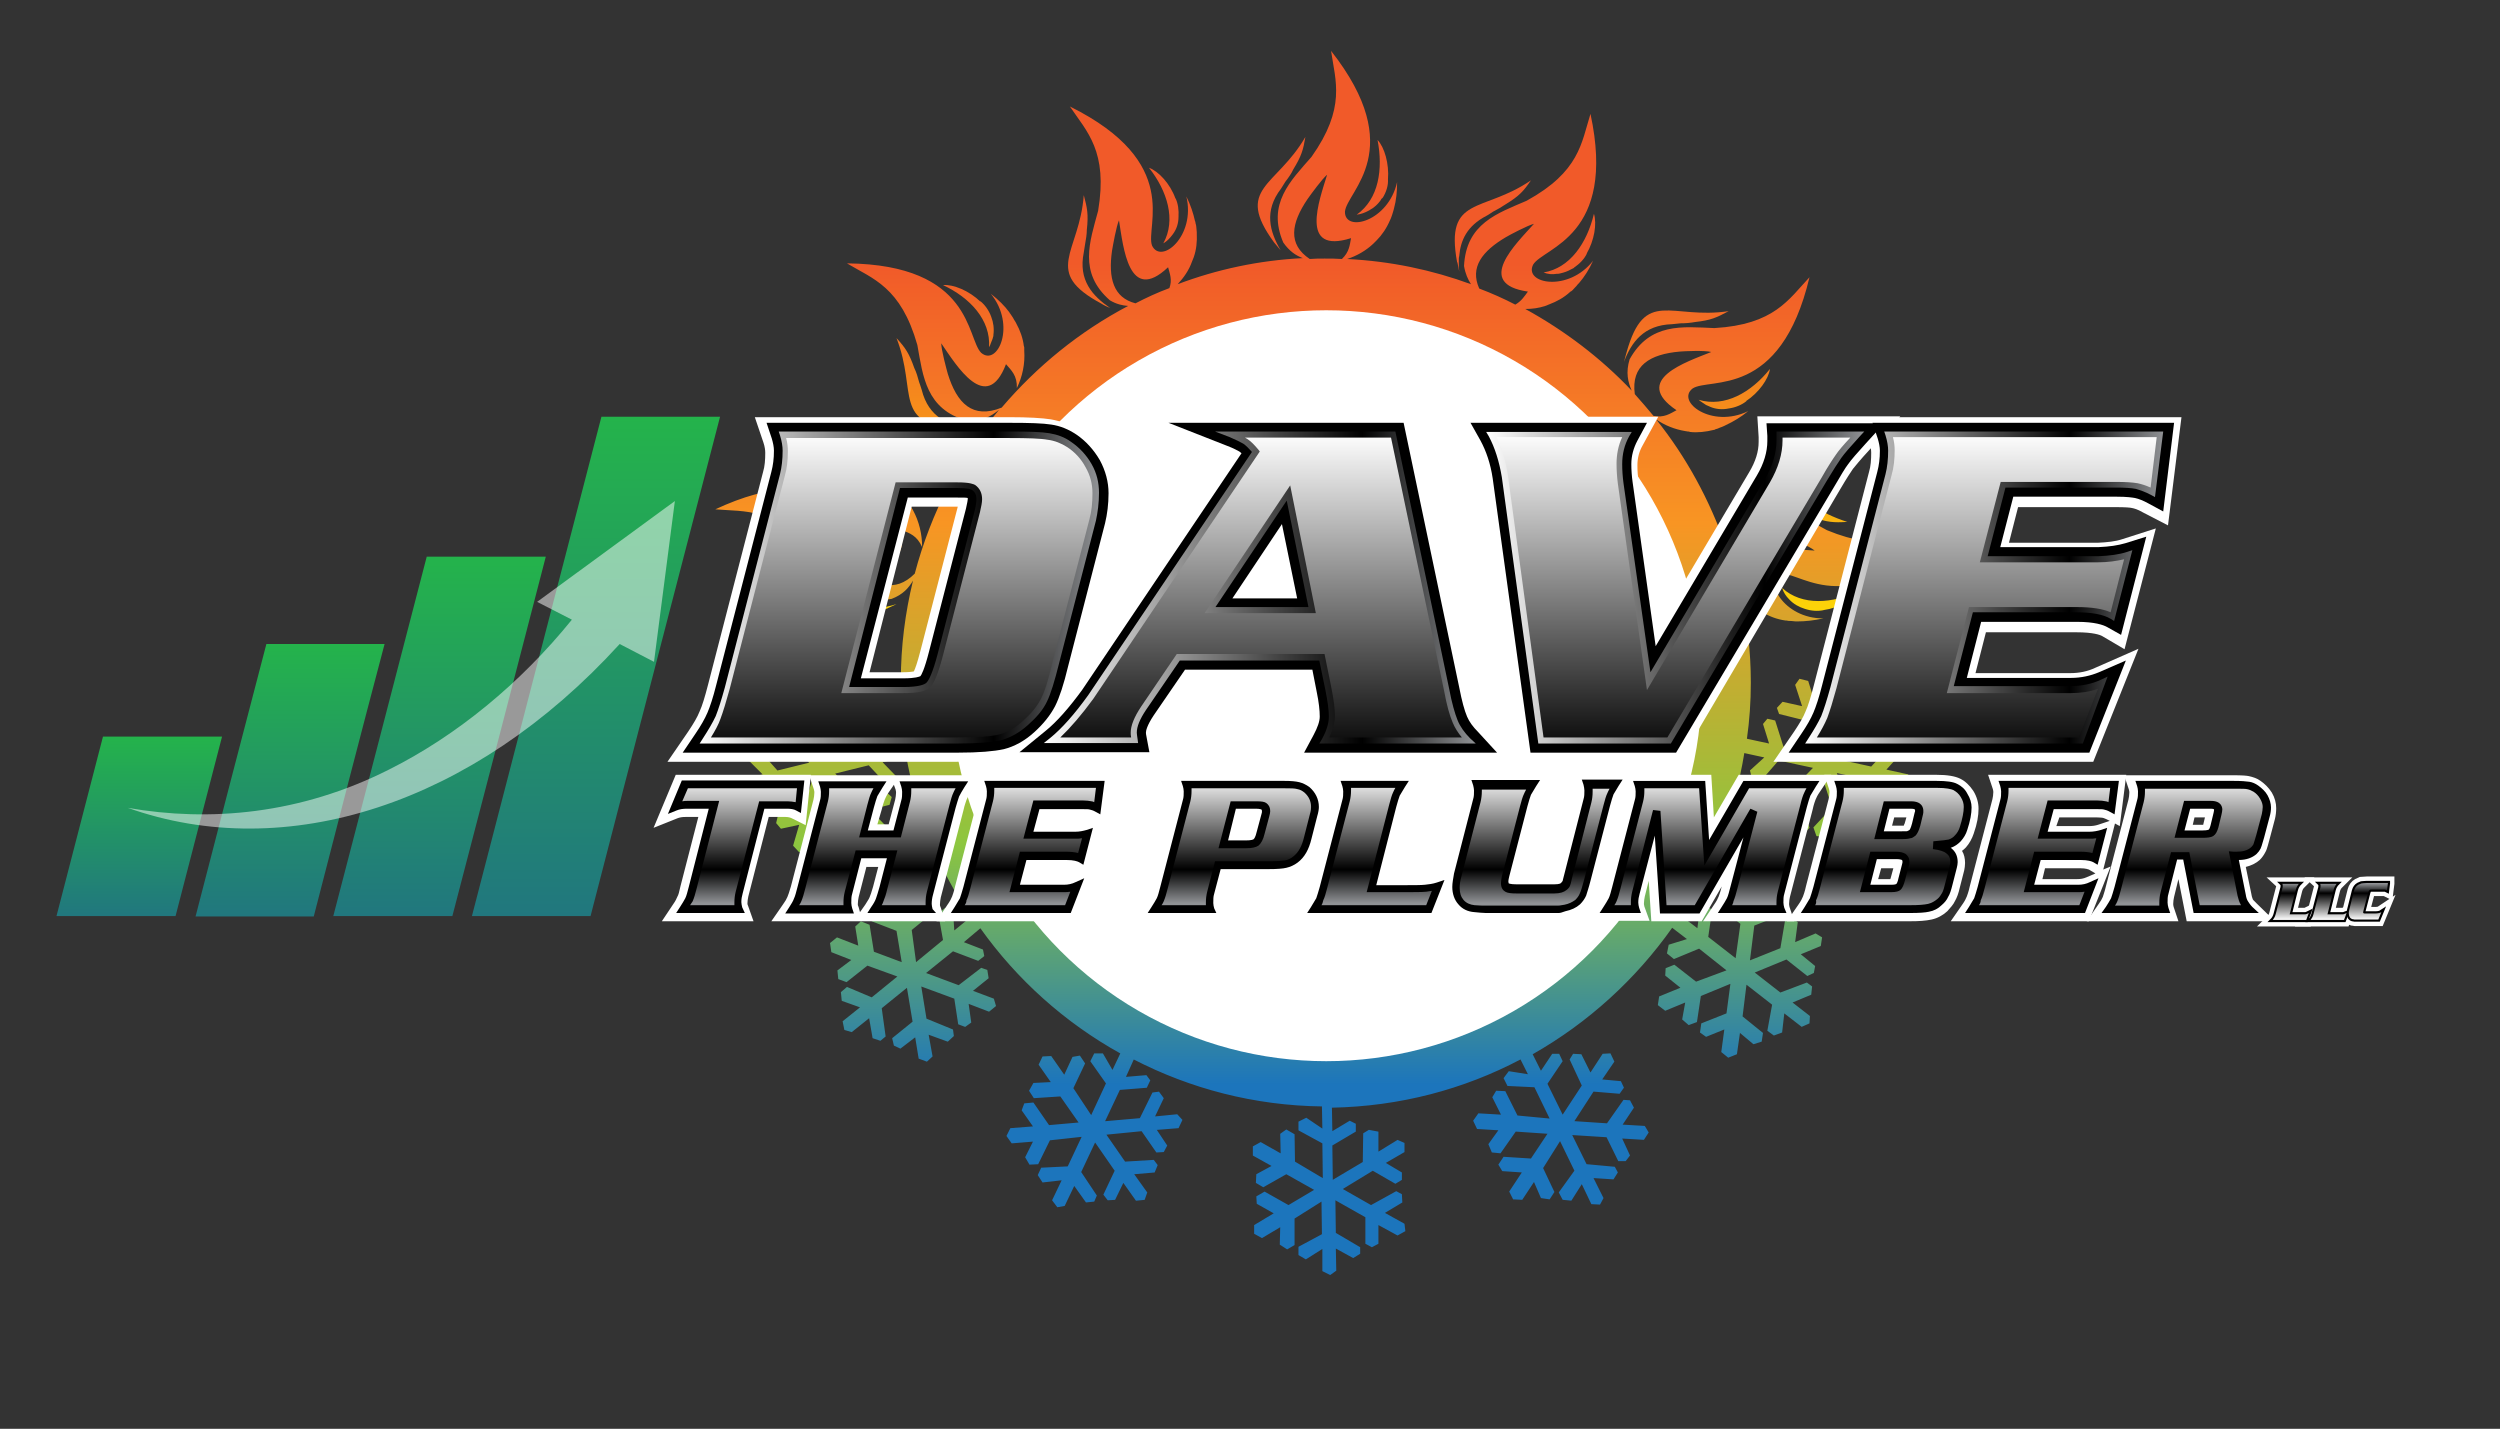 <?xml version="1.0" encoding="utf-8"?>
<!-- Generator: Adobe Illustrator 26.0.3, SVG Export Plug-In . SVG Version: 6.00 Build 0)  -->
<svg version="1.1" xmlns="http://www.w3.org/2000/svg" xmlns:xlink="http://www.w3.org/1999/xlink" x="0px" y="0px"
	 viewBox="0 0 575.3 328.8" style="enable-background:new 0 0 575.3 328.8;" xml:space="preserve">
<rect x="0" y="0" width="575.3" height="328.8" fill="#333333" stroke="none"/>
<style type="text/css">
	.st0{fill:none;}
	.st1{fill:url(#SVGID_1_);}
	.st2{fill:url(#SVGID_00000160883918719596292590000005745131481199344563_);}
	.st3{fill:url(#SVGID_00000041271937876668988680000015233420662385900160_);}
	.st4{fill:url(#SVGID_00000066491054179415987580000016351295574930035086_);}
	.st5{fill:url(#SVGID_00000159470726717425946710000009681850044972964517_);}
	.st6{fill:url(#SVGID_00000144306485873173663030000013889536500365143432_);}
	.st7{fill:url(#SVGID_00000086654953251087459130000003082611477341947052_);}
	.st8{fill:url(#SVGID_00000172440202347051233580000012608594298499355018_);}
	.st9{fill:url(#SVGID_00000044160160001946217700000014062978613593618593_);}
	.st10{fill:url(#SVGID_00000121962761135317543240000017956774051974415262_);}
	.st11{fill:url(#SVGID_00000156560400118096268730000000224093380579642777_);}
	.st12{fill:url(#SVGID_00000085246157694471883190000017259475563111977618_);}
	.st13{fill:url(#SVGID_00000098189442063263631960000004251502399811802026_);}
	.st14{fill:url(#SVGID_00000081642244969981639180000003357104929122613434_);}
	.st15{fill:url(#SVGID_00000179636252144568075450000011588367681979571902_);}
	.st16{fill:#FFFFFF;}
	.st17{fill:url(#SVGID_00000110459951785974359340000005321279547913732749_);}
	.st18{fill:url(#SVGID_00000133494284472273839820000007923160620537829049_);}
	.st19{fill:url(#SVGID_00000022556785394420691070000001968152175560517803_);}
	.st20{fill:url(#SVGID_00000021103272629177566440000003057167720292379781_);}
	.st21{opacity:0.5;fill:#FFFFFF;}
	.st22{fill:url(#SVGID_00000062150398619179248830000002777638274706690992_);}
	.st23{fill:url(#SVGID_00000102508560429244976540000009502282769648188571_);}
	.st24{fill:url(#SVGID_00000052819785388603717790000005920817339689010364_);}
	.st25{fill:url(#SVGID_00000068658158296239986970000007559067710432472969_);}
	.st26{fill:url(#SVGID_00000097465284795940050320000003154875352200919217_);}
	.st27{fill:url(#SVGID_00000031915144465473516950000001290848144899936142_);}
	.st28{fill:url(#SVGID_00000079464994007889779580000010727734602632069025_);}
	.st29{fill:url(#SVGID_00000001653658730649875660000005415465926584094388_);}
	.st30{fill:url(#SVGID_00000091006029204543347780000002470955472119780489_);}
	.st31{fill:url(#SVGID_00000006670769042092541670000013431449038465540520_);}
	.st32{fill:none;stroke:#FFFFFF;stroke-width:3;stroke-miterlimit:10;}
	.st33{fill:#FFFFFF;stroke:#000000;stroke-miterlimit:10;}
	.st34{fill:url(#SVGID_00000108268646500244159090000007041624007006879158_);}
	.st35{fill:url(#SVGID_00000080193372917653118790000000547720072526949564_);}
	.st36{fill:url(#SVGID_00000016043049728866978150000015453037778196319910_);}
	.st37{fill:url(#SVGID_00000010303666722097300840000013937044070131819920_);}
	.st38{fill:url(#SVGID_00000134934504772213641890000002245678102017308080_);}
	.st39{fill:url(#SVGID_00000129177453304551095740000012221099127566686377_);}
	.st40{fill:url(#SVGID_00000011002247343136963570000004497451533495797139_);}
	.st41{fill:url(#SVGID_00000183953495744494125090000004067079680819428275_);}
	.st42{fill:url(#SVGID_00000068675182502654940340000007277796946803634832_);}
	.st43{fill:url(#SVGID_00000044137208900943083230000013697001066416322697_);}
	.st44{fill:url(#SVGID_00000157299586983889762940000003745483751886026133_);}
</style>
<g id="Layer_5">
</g>
<g id="Layer_3">
</g>
<g id="Layer_2">
	<g>
		<g>
			<path class="st0" d="M575.3-29"/>
		</g>
	</g>
	<g>
		<g>
			<linearGradient id="SVGID_1_" gradientUnits="userSpaceOnUse" x1="304.786" y1="60.751" x2="304.786" y2="249.56">
				<stop  offset="0" style="stop-color:#F15A29"/>
				<stop  offset="0.316" style="stop-color:#F89523"/>
				<stop  offset="0.706" style="stop-color:#8DC63F"/>
				<stop  offset="1" style="stop-color:#1C75BC"/>
			</linearGradient>
			<path class="st1" d="M445.2,121c-6.5,2.5-12,6.3-24.8,1c-6.4-3.5-12.8-7.6-20.7-1.9c-1.8,1.9-2.4,3.7-2.6,5.5
				c-3.7-10.6-9.1-20.5-16-29.1c2,1.4,4.3,2.3,6.7,2.7c0.2,0,0.4,0.1,0.6,0.1c0.2,0,0.3,0,0.5,0.1c1.7,0.2,3.6,0,5.6-0.5
				c0.1,0,0.1,0,0.2-0.1c0.4-0.1,0.7-0.2,1.1-0.4c0.3-0.1,0.6-0.2,1-0.4c0.1-0.1,0.3-0.1,0.4-0.2c1.7-0.8,3.4-1.8,5.1-3.2
				c-8.4,4.1-16.7-2.2-12.8-5.2c3.9-2.6,20.2,2.6,26.9-25.6c-4.8,5.1-8.1,10.9-21.9,11.7c-7.3-0.3-14.8-1.3-19.5,7.2
				c-0.9,3-0.4,5.2,0.5,7.2c-7.1-7.5-15.4-13.8-24.5-18.8c1.6,0,3.1-0.2,4.6-0.7c0.2-0.1,0.4-0.1,0.5-0.2c0.2-0.1,0.3-0.1,0.5-0.2
				c1.6-0.6,3.3-1.5,4.8-2.9c0.1,0,0.1-0.1,0.2-0.1c0.3-0.2,0.5-0.5,0.8-0.8c0.2-0.2,0.5-0.5,0.7-0.8c0.1-0.1,0.2-0.2,0.3-0.3
				c1.2-1.4,2.3-3.1,3.2-5.1c-5.7,7.3-16,5.3-13.8,0.9c2.4-4,19.3-6.4,13.2-34.7c-2.1,6.7-2.5,13.3-14.7,20
				c-6.7,2.9-13.9,5.2-14.4,15c0.3,1.8,0.9,3.1,1.6,4.2c-9-3.3-18.5-5.3-28.5-5.8c2.2-0.7,4.3-1.9,6-3.5c0.1-0.1,0.3-0.3,0.4-0.4
				c0.1-0.1,0.2-0.2,0.4-0.4c1.2-1.2,2.3-2.8,3.1-4.7c0-0.1,0.1-0.1,0.1-0.2c0.1-0.3,0.3-0.7,0.4-1.1c0.1-0.3,0.2-0.7,0.3-1
				c0-0.1,0.1-0.3,0.1-0.4c0.5-1.8,0.7-3.8,0.7-6c-2,9.1-12.1,11.7-12,6.8c0.4-4.7,14.7-14.2-3.2-37c1,6.9,3.5,13.1-4.5,24.4
				c-4.8,5.5-10.3,10.8-6.5,19.7c1.4,2,2.9,3,4.5,3.6c-10.1,0.5-19.8,2.6-28.8,6c1.4-1.5,2.6-3.2,3.3-5.2c0.1-0.2,0.1-0.3,0.2-0.5
				c0.1-0.2,0.1-0.3,0.2-0.5c0.6-1.7,0.8-3.5,0.7-5.6c0-0.1,0-0.1,0-0.2c0-0.4-0.1-0.7-0.1-1.1c0-0.3-0.1-0.7-0.2-1
				c0-0.1,0-0.3-0.1-0.4c-0.4-1.8-1-3.7-2-5.7c2.2,9.1-5.8,15.8-7.9,11.3c-1.6-4.4,7.1-19.1-18.9-32c3.9,5.8,8.8,10.3,6.5,24
				c-1.9,7.1-4.6,14.2,2.7,20.6c1.5,0.9,2.9,1.2,4.2,1.3c-11.2,5.9-21,13.9-29.1,23.4c-6.7,2.7-10.3-1-12.4-7.8
				c-0.3-1.1-1.5-5.5-1.5-7c3.5,5.1,10.4,16.5,14.9,4.8c1.2,1.4,2.6,2.6,2.5,5.5c1.3-2.7,1.9-5.6,1.7-8.6c0-0.2,0-0.4,0-0.6
				c0-0.2,0-0.3-0.1-0.5c-0.2-1.7-0.8-3.5-1.8-5.3c0-0.1-0.1-0.1-0.1-0.2c-0.2-0.3-0.4-0.6-0.6-1c-0.2-0.3-0.4-0.6-0.6-0.9
				c-0.1-0.1-0.2-0.2-0.2-0.3c-1.1-1.5-2.5-2.9-4.3-4.3c5.9,7.2,1.6,16.8-2.2,13.6c-3.4-3.3-1.9-20.3-30.9-20.6
				c6,3.6,12.4,5.4,16.2,18.8c1.3,7.2,2,14.8,11.4,17.4c3.5,0.3,5.5-1,7.4-2.5c-9,10.8-15.7,23.7-19.4,37.7c-4.6,4.6-9.3,2.8-14-2.2
				c-0.8-0.9-3.8-4.3-4.4-5.7c5.4,3,16.5,10.4,15.5-2.1c1.7,0.7,3.4,1.2,4.6,3.9c0-3-0.7-5.9-2.1-8.5c-0.1-0.2-0.2-0.3-0.3-0.5
				c-0.1-0.1-0.2-0.3-0.3-0.4c-0.9-1.5-2.2-2.8-3.9-4c-0.1,0-0.1-0.1-0.2-0.1c-0.3-0.2-0.6-0.4-0.9-0.6c-0.3-0.2-0.6-0.3-0.9-0.5
				c-0.1-0.1-0.2-0.1-0.4-0.2c-1.6-0.8-3.5-1.5-5.7-2c8.4,4,8.7,14.4,3.9,13.2c-4.5-1.5-10.5-17.4-36.8-5.1c7,0.6,13.5-0.5,22.8,9.9
				c4.3,5.9,8.2,12.4,17.8,10.7c2.6-1,3.9-2.5,4.9-4.2c-1.8,7.4-2.8,15.1-2.8,23c0,4.9,0.4,9.8,1.1,14.5l-0.5-0.5l-5,1.2l1.6-4.1
				l-1.3-1.5l-2,0.4l-1.7,6l-7.8,1.9l2.3-7.1l6.1-1.5l0.6-2.1l-1.3-1.2l-4.4,1l1.5-5l-1.4-1.5l-2.1,0.5l-1.4,4.7l-2.6-3l-2,0.3
				l-0.6,1.9l4.1,4.5l-2.1,7l-4.7-5l1.8-6l-1.5-1.6l-1.6,0.5l-1.3,4.3l-3.6-3.8l-2,0.4l-0.6,2l3.4,3.6l-3.9,0.8l-0.7,1.9l1.4,1.5
				l5.9-1.3l5.2,5.2l-7.3,1.8l-4.1-4.6l-1.8,0.5l-0.6,1.9l3.1,3.1l-5,1.2l-0.5,1.9l1.3,1.2l5-1.2l-1.3,4.4l1.3,1.3l1.5-0.4l2-6.2
				l7.3-1.7l-2.2,7.6l-5.9,1.4l-0.4,1.7l1.1,1.3l4.2-0.9l-1.4,4.8l1.4,1.5l1.7-0.6l1.4-4.9l3.2,3.4l1.8-0.5l0.4-1.4l-4.4-4.9
				l2.1-7.2l5.6,5.8l-1.8,5.7l1.2,1.3l1.7-0.3l1.3-4.1l3.4,3.7l2-0.4l0,0l0.3-1.7l-3.6-3.7l4.5-1.1l0.5-1.8l-1.1-1l-6.4,1.4
				l-5.5-5.8l7.7-1.9l4.3,4.6l1.8-0.4l0.4-1.5l-3.3-3.4l5.3-1.3l0.1-0.3c2.4,13.6,7.5,26.2,14.9,37.2l-3.8,3.1l-0.3-4.4l-1.8-0.8
				l-1.6,1.3l1.1,6.1l-6.2,5.1l-1-7.4l4.9-4l-0.3-2.1l-1.7-0.5l-3.5,2.8l-0.9-5.2l-1.9-0.8l-1.6,1.3l0.8,4.9l-3.7-1.6l-1.6,1.2
				l0.3,2l5.7,2.2l1.2,7.2l-6.4-2.4l-1-6.2l-2-0.8l-1.3,1.2l0.7,4.4l-4.9-1.9l-1.6,1.3l0.3,2.1l4.6,1.8l-3.2,2.4l0.2,2l1.9,0.7
				l4.8-3.8l6.9,2.5l-5.9,4.8l-5.7-2.4l-1.4,1.2l0.2,2l4.2,1.5l-4,3.2l0.4,2l1.7,0.5l4-3.2l0.8,4.6l1.8,0.6l1.2-1l-0.9-6.5l5.8-4.7
				l1.3,7.8l-4.7,3.8l0.4,1.7l1.5,0.7l3.4-2.6l0.8,4.9l1.9,0.7l1.3-1.2l-0.9-5l4.4,1.6l1.4-1.3l-0.2-1.5l-6.1-2.5l-1.2-7.4l7.6,2.8
				l0.9,5.9l1.6,0.6l1.4-1l-0.6-4.3l4.7,1.8l1.6-1.3l0,0l-0.5-1.7l-4.8-1.8l3.6-2.9l-0.3-1.9l-1.4-0.5l-5.2,4l-7.5-2.8l6.2-5
				l5.8,2.2l1.4-1.1l-0.3-1.5l-4.4-1.7l3.8-3.2c8.4,11.8,19.4,21.7,32.2,28.8l-1.8,3.8l-2.2-3.8l-2,0l-0.9,1.8l3.6,5.1l-3.4,7.3
				l-4.1-6.2l2.7-5.7l-1.2-1.8l-1.7,0.3l-1.9,4.1l-3-4.3l-2,0.1l-0.9,1.9l2.8,4l-4,0.2l-1,1.8l1.1,1.7l6.1-0.4l4.2,6l-6.8,0.6
				l-3.6-5.2l-2.1,0.2l-0.6,1.6l2.6,3.7l-5.2,0.4l-0.9,1.8l1.2,1.7l4.9-0.4l-1.8,3.6l1,1.7l2-0.1l2.7-5.5l7.3-0.8l-3.2,6.8l-6.1,0.3
				l-0.8,1.7l1.1,1.7l4.4-0.5l-2.2,4.6l1.2,1.6l1.7-0.3l2.2-4.6l2.7,3.8l1.9-0.2l0.6-1.4l-3.6-5.4l3.2-6.8l4.5,6.5l-2.6,5.5l1,1.3
				l1.7-0.1l1.9-3.9l2.9,4.1l2-0.2l0.6-1.7l-3-4.2l4.7-0.4l0.7-1.7l-0.9-1.2l-6.6,0.4l-4.3-6.2l8.1-0.8l3.4,4.9l1.7-0.1l0.8-1.5
				l-2.4-3.6l5-0.4l0.9-1.9l0,0l-1.2-1.3l-5.1,0.5l2-4.2l-1.1-1.5l-1.5,0.2l-2.9,5.9l-8,0.7l3.4-7.2l6.2-0.5l0.8-1.7l-0.9-1.2
				l-4.7,0.4l1.8-4c13,6.7,27.7,10.6,43.3,10.8l0.1,5.1l-3.7-2.5l-1.8,0.9l0,2l5.5,3l0.1,8l-6.4-3.8l-0.1-6.3l-1.9-1.1l-1.4,1
				l0.1,4.5l-4.6-2.6l-1.8,1l0,2.1l4.3,2.4l-3.5,1.9l-0.1,2l1.7,1l5.3-3l6.4,3.6l-5.9,3.5l-5.5-3.1l-1.9,1.1l0.1,1.7l3.9,2.2
				l-4.5,2.7l0,2l1.8,1l4.2-2.5l-0.1,4l1.7,1.1l1.7-1l0-6.1l6.2-3.9l0.1,7.5l-5.4,2.9l0,1.9l1.7,1l3.8-2.4l0,5.1l1.8,0.9l1.4-1
				l-0.1-5.1l4,2.2l1.6-1l0-1.5l-5.6-3.3l-0.1-7.5l6.9,3.9l0,6.1l1.5,0.8l1.5-0.8l0-4.3l4.4,2.4l1.8-1l-0.2-1.7l-4.5-2.5l4-2.4
				l-0.1-1.9l-1.3-0.7l-5.8,3.2l-6.5-3.7l6.9-4.2l5.2,3l1.5-0.9l0-1.7l-3.7-2.2l4.3-2.5l0-2.1l0,0l-1.6-0.7l-4.4,2.7l0-4.6L315,260
				l-1.3,0.8l-0.1,6.6l-6.9,4.1l-0.1-7.9l5.4-3.2l0-1.8l-1.4-0.7l-4,2.4l-0.1-5.4c15.6-0.3,30.3-4.2,43.4-11.1l1.7,3.4l-4.4-0.7
				l-1.2,1.6l0.9,1.8l6.2,0.3l3.5,7.2l-7.4-0.7l-2.8-5.6l-2.1-0.1l-0.9,1.5l2,4l-5.2-0.3l-1.2,1.7l0.9,1.9l4.9,0.3l-2.3,3.2l0.8,1.9
				l2,0.2l3.5-5l7.3,0.5l-3.8,5.7l-6.3-0.4l-1.2,1.8l0.9,1.5l4.5,0.3l-2.9,4.4l0.9,1.8l2.1,0.1l2.7-4.1l1.6,3.7l2,0.3l1.1-1.7
				l-2.6-5.5l3.9-6.2l3.3,6.8l-3.6,5l0.9,1.7l2,0.2l2.4-3.8l2.2,4.6l2,0.1l0.8-1.5l-2.3-4.6l4.6,0.3l1-1.6l-0.7-1.3l-6.5-0.6
				l-3.3-6.7l7.9,0.5l2.7,5.5l1.7,0l1-1.3l-1.8-3.9l5,0.3l1.1-1.7l-0.9-1.5l-5.1-0.3l2.6-3.9l-0.9-1.7l-1.5-0.1l-3.8,5.4l-7.5-0.5
				l4.4-6.8l6,0.5l1-1.4l-0.7-1.5l-4.3-0.4l2.8-4.1l-0.9-1.9l0,0l-1.8,0.1l-2.8,4.3l-2.1-4.2l-1.9-0.1l-0.8,1.3l2.8,6l-4.4,6.7
				l-3.5-7.1l3.5-5.2l-0.8-1.7l-1.6,0l-2.6,3.9l-1.9-3.8c12.7-7.2,23.7-17.2,32.1-29.1l3.4,2.6l-4.2,1.3l-0.4,2l1.6,1.3l5.8-2.4
				l6.3,5l-7,2.6l-5-3.9l-2,0.8l-0.1,1.7l3.5,2.8l-4.9,2l-0.3,2l1.7,1.3l4.6-1.9l-0.7,3.9l1.5,1.3l1.9-0.7l0.9-6l6.8-2.8l-0.9,6.8
				l-5.8,2.3l-0.3,2.1l1.4,1l4.2-1.7l-0.7,5.2l1.6,1.3l2-0.8l0.7-4.9l3.1,2.6l1.9-0.6l0.3-2l-4.7-3.8l0.9-7.3l5.9,4.6l-1.1,6
				l1.5,1.1l1.9-0.7l0.5-4.4l4,3.1l1.8-0.8l0.1-1.7l-4-3.1l4.3-1.8l0.2-1.9l-1.2-0.9l-6.1,2.3l-5.9-4.6l7.3-3l4.8,3.8l1.5-0.7
				l0.3-1.6l-3.3-2.7l4.6-1.9l0.3-2l-1.5-0.9l-4.7,2l0.6-4.6l-1.5-1.1l-1.4,0.6l-1.1,6.5l-7,2.8l1-8l5.6-2.2l0.3-1.7l-1.3-1.1
				l-4.1,1.5l0.8-5l-1.6-1.3l0,0l-1.6,0.8l-0.7,5.1l-3.7-2.9l-1.8,0.7l-0.2,1.5l5.1,4.2l-1.1,7.9l-6.3-4.9l0.9-6.2l-1.4-1.1
				l-1.4,0.6l-0.6,4.7l-3.8-2.9c7.3-11.1,12.4-23.8,14.6-37.4l4.6,1l-3.3,3l0.5,2l2,0.4l4.1-4.7l7.9,1.7l-5.2,5.4l-6.1-1.3l-1.4,1.6
				l0.6,1.6l4.4,0.9l-3.5,3.9l0.6,2l2.1,0.4l3.3-3.7l1.1,3.9l1.9,0.6l1.4-1.5l-1.8-5.8l4.9-5.4l2.1,6.5l-4.3,4.6l0.7,2l1.7,0.2
				l3-3.3l1.6,5l2,0.5l1.4-1.6l-1.5-4.7l3.9,1l1.5-1.4l-0.6-1.9l-5.9-1.4l-2.4-6.9l7.4,1.6l1.7,5.9l1.8,0.4l1.4-1.4l-1.5-4.2l5,1.1
				l1.3-1.5l-0.7-1.6l-5-1.1l3.1-3.4l-0.6-1.8l-1.5-0.3l-4.5,4.8l-7.3-1.6l5.3-5.9l5.9,1.3l1.1-1.3l-0.4-1.6l-4.2-1l3.3-3.7
				l-0.6-1.9l-1.7-0.2l-3.4,3.8l-1.4-4.4l-1.9-0.3l-1,1.1l1.8,6.3l-5,5.5l-2.5-7.7l4.1-4.4l-0.5-1.6l-1.6-0.4l-3,3.1l-1.5-4.8
				l-2-0.5l0,0l-1,1.4l1.6,4.9l-4.5-1l-1.3,1.4l0.5,1.4l6.4,1.6l2.4,7.6l-7.8-1.7l-1.9-6l-1.8-0.4l-1,1.2l1.4,4.5l-5.1-1.1
				c0.6-4.2,0.9-8.5,0.9-12.9c0-7.2-0.8-14.1-2.3-20.9c1.1,1.6,2.5,3,4.1,4.1c0.1,0.1,0.3,0.2,0.5,0.3c0.1,0.1,0.3,0.2,0.4,0.3
				c1.5,0.9,3.2,1.6,5.3,1.9c0.1,0,0.1,0,0.2,0c0.4,0.1,0.7,0.1,1.1,0.1c0.3,0,0.7,0.1,1,0.1c0.1,0,0.3,0,0.4,0c1.8,0,3.8-0.2,6-0.7
				c-9.3,0.1-14.1-9.2-9.3-10.2C414.5,131.8,426.9,143.5,445.2,121z M346.5,54.6c1-0.6,5-2.7,6.5-3.1c-4.1,4.6-13.8,13.8-1.4,15.6
				c-0.8,1.1-1.5,2.2-2.9,3c-2.7-1.4-5.4-2.6-8.3-3.7C338.2,61.5,341.1,57.8,346.5,54.6z M300.9,45.8c0.7-1,3.4-4.7,4.5-5.6
				c-1.8,5.9-6.5,18.4,5.5,14.6c-0.3,1.6-0.4,3.2-2.1,4.8c-1.3-0.1-2.7-0.1-4-0.1c-1.1,0-2.3,0-3.4,0.1
				C296.3,56.2,297.1,51.4,300.9,45.8z M255.9,57.7c0.2-1.2,1-5.7,1.6-7c1,6.1,2.2,19.4,11.3,10.8c0.4,1.5,1,2.9,0.3,4.8
				c-2.7,1-5.3,2.2-7.8,3.5C256.2,68.5,255,64,255.9,57.7z M386.6,80.9c1.2-0.1,5.7-0.3,7.2,0.1c-5.7,2.3-18.4,6.4-8,13.4
				c-1.5,0.8-2.9,1.8-5.3,1.3c-1.4-1.7-2.8-3.3-4.3-5C375.3,84.1,379.7,81.5,386.6,80.9z M404.5,135.3c-1.5,0.1-3,0.3-4.7-0.7
				c-0.6-2.5-1.3-5-2.1-7.5c2.3-5.7,7.2-6,13.4-3.6c1.1,0.4,5.3,2.2,6.5,3.2C411.3,126.3,398.1,124.5,404.5,135.3z"/>
			
				<linearGradient id="SVGID_00000006707645115851048960000014381984999220892049_" gradientUnits="userSpaceOnUse" x1="419.017" y1="60.751" x2="419.017" y2="249.56">
				<stop  offset="0" style="stop-color:#F15A29"/>
				<stop  offset="0.524" style="stop-color:#FFF200"/>
				<stop  offset="1" style="stop-color:#1C75BC"/>
			</linearGradient>
			<path style="fill:url(#SVGID_00000006707645115851048960000014381984999220892049_);" d="M427.9,136c-6.2,2.9-13.2,3.5-17.8-0.7
				c0.3,1,0.9,1.9,1.6,2.6c1,1.1,2.3,1.8,3.6,2.2c1.5,0.5,3,0.6,4.4,0.3c0,0-0.1,0-0.1,0C423.2,139.9,426.6,138,427.9,136z"/>
			
				<linearGradient id="SVGID_00000173871071504239296600000005634551304423608759_" gradientUnits="userSpaceOnUse" x1="411.598" y1="60.751" x2="411.598" y2="249.56">
				<stop  offset="0" style="stop-color:#F15A29"/>
				<stop  offset="0.524" style="stop-color:#FFF200"/>
				<stop  offset="1" style="stop-color:#1C75BC"/>
			</linearGradient>
			<path style="fill:url(#SVGID_00000173871071504239296600000005634551304423608759_);" d="M399.7,118.4c-0.5,0.5-1,1.1-1.5,1.8
				c3.7-3.4,7.9-5.8,13.9-3.1c0.6,0.2,1.2,0.5,1.8,0.7c1.1,0.5,2.1,0.9,3.2,1.2c3.4,1.2,4.9,1.3,8,1.1
				C412.1,116,410,106.6,399.7,118.4z"/>
			
				<linearGradient id="SVGID_00000133497184113798957480000017713257359000835464_" gradientUnits="userSpaceOnUse" x1="399.085" y1="60.751" x2="399.085" y2="249.56">
				<stop  offset="0" style="stop-color:#F15A29"/>
				<stop  offset="0.524" style="stop-color:#FFF200"/>
				<stop  offset="1" style="stop-color:#1C75BC"/>
			</linearGradient>
			<path style="fill:url(#SVGID_00000133497184113798957480000017713257359000835464_);" d="M407.3,84.9c-4.3,5.4-10.4,8.9-16.4,7.1
				c0.2,0.2,0.5,0.4,0.8,0.6c0.3,0.2,0.6,0.4,0.9,0.6c0.2,0.1,0.5,0.2,0.7,0.3c0.1,0,0.1,0.1,0.2,0.1c1.4,0.6,2.9,0.7,4.3,0.4
				c1.5-0.2,3-0.8,4.1-1.7c0,0-0.1,0-0.1,0C404.7,90.4,407,87.2,407.3,84.9z"/>
			
				<linearGradient id="SVGID_00000098182795624284404990000014801156438842677693_" gradientUnits="userSpaceOnUse" x1="385.625" y1="60.751" x2="385.625" y2="249.56">
				<stop  offset="0" style="stop-color:#F15A29"/>
				<stop  offset="0.524" style="stop-color:#FFF200"/>
				<stop  offset="1" style="stop-color:#1C75BC"/>
			</linearGradient>
			<path style="fill:url(#SVGID_00000098182795624284404990000014801156438842677693_);" d="M384.8,74.6c0.7-0.1,1.3-0.1,1.9-0.2
				c1.2,0,2.3-0.1,3.4-0.3c3.6-0.4,4.9-1,7.7-2.5c-13.3,2-19.3-5.5-23.5,9.5c-0.2,0.7-0.4,1.4-0.6,2.2
				C375.4,78.8,378.2,74.8,384.8,74.6z"/>
			
				<linearGradient id="SVGID_00000075858001685844031070000008609638139748971429_" gradientUnits="userSpaceOnUse" x1="361.119" y1="60.751" x2="361.119" y2="249.56">
				<stop  offset="0" style="stop-color:#F15A29"/>
				<stop  offset="0.524" style="stop-color:#FFF200"/>
				<stop  offset="1" style="stop-color:#1C75BC"/>
			</linearGradient>
			<path style="fill:url(#SVGID_00000075858001685844031070000008609638139748971429_);" d="M366.8,49.2
				c-1.6,6.7-5.5,12.5-11.6,13.5c1,0.4,2,0.5,3.1,0.3c0.1,0,0.2,0,0.3,0c0.2,0,0.4-0.1,0.5-0.1c0.9-0.2,1.7-0.5,2.4-0.9
				c0.2-0.1,0.4-0.2,0.6-0.3c0,0,0.1,0,0.1-0.1c1.3-0.9,2.4-2,3-3.3c0,0-0.1,0.1-0.1,0.1C366.9,55.3,367.5,51.5,366.8,49.2z"/>
			
				<linearGradient id="SVGID_00000169518994430463991660000011980540745491269808_" gradientUnits="userSpaceOnUse" x1="343.638" y1="60.751" x2="343.638" y2="249.56">
				<stop  offset="0" style="stop-color:#F15A29"/>
				<stop  offset="0.524" style="stop-color:#FFF200"/>
				<stop  offset="1" style="stop-color:#1C75BC"/>
			</linearGradient>
			<path style="fill:url(#SVGID_00000169518994430463991660000011980540745491269808_);" d="M335.4,60.5c0.1,0.7,0.3,1.3,0.4,2
				c-0.1-0.7-0.1-1.3-0.1-1.9c0-0.3,0-0.5,0-0.8c0-0.3,0-0.6,0.1-0.9c0.3-3.6,1.8-6.9,6.2-9.2c0.6-0.3,1.1-0.7,1.6-1
				c1-0.5,2-1.1,2.9-1.7c3.1-1.9,4.1-3,5.8-5.5c-11.1,7.6-19.8,3.4-17,18.8C335.4,60.4,335.4,60.5,335.4,60.5z"/>
			
				<linearGradient id="SVGID_00000137825621762667669510000000103350645402695339_" gradientUnits="userSpaceOnUse" x1="315.72" y1="60.751" x2="315.72" y2="249.56">
				<stop  offset="0" style="stop-color:#F15A29"/>
				<stop  offset="0.524" style="stop-color:#FFF200"/>
				<stop  offset="1" style="stop-color:#1C75BC"/>
			</linearGradient>
			<path style="fill:url(#SVGID_00000137825621762667669510000000103350645402695339_);" d="M312.2,49.4c1-0.1,2-0.5,2.9-1
				c0.1-0.1,0.2-0.1,0.3-0.2c0.2-0.1,0.3-0.2,0.5-0.3c0.7-0.5,1.3-1.1,1.8-1.8c0.1-0.2,0.2-0.4,0.4-0.5c0,0,0-0.1,0.1-0.1
				c0.8-1.3,1.3-2.8,1.2-4.3c0,0,0,0.1,0,0.1c0.3-3.6-0.8-7.4-2.4-9.1C318.3,38.9,317.3,45.8,312.2,49.4z"/>
			
				<linearGradient id="SVGID_00000142854669631087128360000017209462899223022997_" gradientUnits="userSpaceOnUse" x1="295.026" y1="60.751" x2="295.026" y2="249.56">
				<stop  offset="0" style="stop-color:#F15A29"/>
				<stop  offset="0.524" style="stop-color:#FFF200"/>
				<stop  offset="1" style="stop-color:#1C75BC"/>
			</linearGradient>
			<path style="fill:url(#SVGID_00000142854669631087128360000017209462899223022997_);" d="M294.7,57.6c-2.5-4.3-3.9-9,0.1-14.2
				c0.4-0.6,0.7-1.1,1-1.6c0.7-0.9,1.4-1.9,1.8-2.8c1.9-3.1,2.3-4.5,2.8-7.5c-6.7,11.6-16.4,11.7-7.2,24.3
				C293.7,56.4,294.2,57,294.7,57.6z"/>
			
				<linearGradient id="SVGID_00000142895606284137047170000017895045238916429444_" gradientUnits="userSpaceOnUse" x1="267.788" y1="60.751" x2="267.788" y2="249.56">
				<stop  offset="0" style="stop-color:#F15A29"/>
				<stop  offset="0.524" style="stop-color:#FFF200"/>
				<stop  offset="1" style="stop-color:#1C75BC"/>
			</linearGradient>
			<path style="fill:url(#SVGID_00000142895606284137047170000017895045238916429444_);" d="M267.7,56c0.9-0.5,1.6-1.3,2.2-2.1
				c0.9-1.2,1.3-2.6,1.3-4c0.1-1.5-0.1-3.1-0.7-4.3c0,0,0,0.1,0,0.1c-1.2-3.4-3.9-6.3-6.1-7.1C268.6,43.9,270.7,50.6,267.7,56z"/>
			
				<linearGradient id="SVGID_00000049904536231597586280000012043768016757470608_" gradientUnits="userSpaceOnUse" x1="250.625" y1="60.751" x2="250.625" y2="249.56">
				<stop  offset="0" style="stop-color:#F15A29"/>
				<stop  offset="0.524" style="stop-color:#FFF200"/>
				<stop  offset="1" style="stop-color:#1C75BC"/>
			</linearGradient>
			<path style="fill:url(#SVGID_00000049904536231597586280000012043768016757470608_);" d="M249.4,44.9c-1,13.4-9.7,17.6,4.1,25
				c0.6,0.4,1.3,0.7,2,1c-4.1-2.8-7.4-6.4-6.1-12.8c0.1-0.7,0.2-1.3,0.3-1.9c0.2-1.1,0.4-2.3,0.4-3.3
				C250.5,49.3,250.2,47.9,249.4,44.9z"/>
			
				<linearGradient id="SVGID_00000029038464665652816730000001854654724500735655_" gradientUnits="userSpaceOnUse" x1="222.871" y1="60.751" x2="222.871" y2="249.56">
				<stop  offset="0" style="stop-color:#F15A29"/>
				<stop  offset="0.524" style="stop-color:#FFF200"/>
				<stop  offset="1" style="stop-color:#1C75BC"/>
			</linearGradient>
			<path style="fill:url(#SVGID_00000029038464665652816730000001854654724500735655_);" d="M227.6,79.9c0.2-0.3,0.3-0.6,0.4-0.9
				c0.1-0.3,0.3-0.7,0.4-1c0.1-0.2,0.1-0.5,0.2-0.7c0-0.1,0-0.1,0-0.2c0.2-1.5,0-2.9-0.5-4.2c-0.5-1.4-1.4-2.7-2.5-3.6
				c0,0,0,0,0,0.1c-2.6-2.5-6.2-4-8.6-3.8C223.2,68.5,228,73.6,227.6,79.9z"/>
			
				<linearGradient id="SVGID_00000120552046313839878920000015117845432944223150_" gradientUnits="userSpaceOnUse" x1="214.728" y1="60.751" x2="214.728" y2="249.56">
				<stop  offset="0" style="stop-color:#F15A29"/>
				<stop  offset="0.524" style="stop-color:#FFF200"/>
				<stop  offset="1" style="stop-color:#1C75BC"/>
			</linearGradient>
			<path style="fill:url(#SVGID_00000120552046313839878920000015117845432944223150_);" d="M220.9,98.6c0.1,0,0.1,0,0.2,0
				c0.7,0,1.3,0,2.1,0c-4.9-0.7-9.5-2.5-11.1-8.9c-0.2-0.7-0.4-1.2-0.6-1.8c-0.3-1.1-0.6-2.2-1.1-3.2c-1.2-3.4-2-4.6-4.1-6.9
				C211.2,90.3,205.2,97.9,220.9,98.6z"/>
			
				<linearGradient id="SVGID_00000116230943809787173370000003527770673671718288_" gradientUnits="userSpaceOnUse" x1="194.331" y1="60.751" x2="194.331" y2="249.56">
				<stop  offset="0" style="stop-color:#F15A29"/>
				<stop  offset="0.524" style="stop-color:#FFF200"/>
				<stop  offset="1" style="stop-color:#1C75BC"/>
			</linearGradient>
			<path style="fill:url(#SVGID_00000116230943809787173370000003527770673671718288_);" d="M202.2,120.2c0.1-1,0-2.1-0.3-3.1
				c0-0.1-0.1-0.2-0.1-0.3c-0.1-0.2-0.1-0.3-0.2-0.5c-0.4-0.8-0.8-1.5-1.4-2.1c-0.1-0.2-0.3-0.3-0.4-0.5c0,0-0.1-0.1-0.1-0.1
				c-1.1-1.1-2.5-1.9-3.9-2.2c0,0,0.1,0,0.1,0.1c-3.4-1.1-7.4-0.9-9.4,0.3C193.3,111.9,199.9,114.4,202.2,120.2z"/>
			
				<linearGradient id="SVGID_00000019642843875544845520000014429882820777647018_" gradientUnits="userSpaceOnUse" x1="194.21" y1="60.751" x2="194.21" y2="249.56">
				<stop  offset="0" style="stop-color:#F15A29"/>
				<stop  offset="0.524" style="stop-color:#FFF200"/>
				<stop  offset="1" style="stop-color:#1C75BC"/>
			</linearGradient>
			<path style="fill:url(#SVGID_00000019642843875544845520000014429882820777647018_);" d="M204.2,140c0.1,0,0.1,0,0.2-0.1
				c0.6-0.3,1.2-0.5,1.9-0.9c-0.6,0.2-1.2,0.4-1.8,0.5c-0.3,0.1-0.5,0.1-0.8,0.2c-0.3,0.1-0.6,0.1-0.9,0.2c-3.6,0.5-7.2-0.2-10.4-4
				c-0.5-0.5-0.9-0.9-1.3-1.4c-0.8-0.9-1.5-1.7-2.3-2.4c-2.6-2.5-3.8-3.3-6.7-4.5C192,136.7,189.8,146.2,204.2,140z"/>
		</g>
		<circle class="st16" cx="305.2" cy="157.8" r="86.4"/>
		<g>
			
				<linearGradient id="SVGID_00000144300911086284862260000004399668012161592495_" gradientUnits="userSpaceOnUse" x1="188.909" y1="95.948" x2="188.909" y2="210.825" gradientTransform="matrix(1 0 -0.26 1 -11.968 0)">
				<stop  offset="0" style="stop-color:#24B34B"/>
				<stop  offset="1" style="stop-color:#21777E"/>
			</linearGradient>
			<path style="fill:url(#SVGID_00000144300911086284862260000004399668012161592495_);" d="M138.4,95.9c9.2,0,18.1,0,27.3,0
				c-9.9,38.3-19.9,76.5-29.8,114.9c-9.1,0-18.1,0-27.3,0C118.5,172.6,128.4,134.4,138.4,95.9z"/>
			
				<linearGradient id="SVGID_00000183242499070419130310000011236980283549076142_" gradientUnits="userSpaceOnUse" x1="157.088" y1="128.116" x2="157.088" y2="210.855" gradientTransform="matrix(1 0 -0.26 1 -11.968 0)">
				<stop  offset="0" style="stop-color:#24B34B"/>
				<stop  offset="1" style="stop-color:#21777E"/>
			</linearGradient>
			<path style="fill:url(#SVGID_00000183242499070419130310000011236980283549076142_);" d="M98.2,128.1c9.1,0,18.1,0,27.4,0
				c-7.1,27.5-14.3,55.1-21.5,82.7c-9.1,0-18.2,0-27.4,0C83.9,183.2,91,155.8,98.2,128.1z"/>
			
				<linearGradient id="SVGID_00000124879544488974638190000002574010359194057344_" gradientUnits="userSpaceOnUse" x1="125.267" y1="148.191" x2="125.267" y2="210.868" gradientTransform="matrix(1 0 -0.26 1 -11.968 0)">
				<stop  offset="0" style="stop-color:#24B34B"/>
				<stop  offset="1" style="stop-color:#21777E"/>
			</linearGradient>
			<path style="fill:url(#SVGID_00000124879544488974638190000002574010359194057344_);" d="M72.2,210.9c-9.1,0-18,0-27.2,0
				c5.4-20.9,10.8-41.7,16.3-62.7c9.1,0,18,0,27.2,0C83,169,77.6,189.9,72.2,210.9z"/>
			
				<linearGradient id="SVGID_00000073702155149836735680000002731982903897808806_" gradientUnits="userSpaceOnUse" x1="93.445" y1="169.485" x2="93.445" y2="210.832" gradientTransform="matrix(1 0 -0.26 1 -11.968 0)">
				<stop  offset="0" style="stop-color:#24B34B"/>
				<stop  offset="1" style="stop-color:#21777E"/>
			</linearGradient>
			<path style="fill:url(#SVGID_00000073702155149836735680000002731982903897808806_);" d="M13,210.8c3.6-13.8,7.1-27.5,10.7-41.3
				c9.1,0,18.2,0,27.4,0c-3.6,13.8-7.1,27.5-10.7,41.3C31.3,210.8,22.3,210.8,13,210.8z"/>
			<path class="st21" d="M150.5,152.3l4.8-37l-31.7,23.2l8,4.1c-11.8,14.6-26.5,26.7-42.1,34.5c-20.4,10.3-41.3,12.1-60.1,8.8
				c36.3,12.9,79.4-0.6,113.2-37.7L150.5,152.3z"/>
		</g>
		<g>
			<g>
				<path d="M157.4,180.8H184l-0.5,5.3c-0.7-0.3-1.5-0.5-2.5-0.5h-5.9l-5.2,20.2c-0.2,0.7-0.3,1.5-0.3,2.3c0,0.4,0.1,1,0.3,1.5H157
					c0.5-0.8,1-1.5,1.2-2.2c0.3-0.6,0.6-1.5,0.9-2.7l4.9-19.1h-6.2c-1,0-1.9,0.2-2.7,0.5L157.4,180.8z"/>
				<path class="st16" d="M173.4,212h-21.1l2.6-3.9c0.5-0.7,0.8-1.3,1-1.8c0.2-0.3,0.4-1,0.7-2.4l4.1-15.9h-3
					c-0.7,0-1.3,0.1-1.8,0.3l-5.5,2.2l5.1-12.2h31.1l-1.2,11.6l-3.2-1.6c-0.2-0.1-0.7-0.3-1.4-0.3h-3.9l-4.7,18.3
					c-0.1,0.5-0.2,1.1-0.2,1.6c0,0.1,0,0.3,0.2,0.7L173.4,212z M161.1,207h6.1c0.1-0.7,0.2-1.3,0.3-1.9l5.6-21.8h-5.9l-5.7,21.9
					C161.4,205.9,161.2,206.5,161.1,207z"/>
			</g>
			<g>
				<path d="M205.2,196.9h-7.8l-2.3,8.8c-0.2,0.7-0.3,1.5-0.3,2.3c0,0.4,0.1,1,0.3,1.5h-12.9c0.5-0.8,1-1.5,1.2-2.2
					c0.3-0.6,0.6-1.6,0.9-2.7l5.2-20c0.2-0.7,0.3-1.4,0.3-2.3c0-0.5-0.1-1-0.3-1.5h12.9c-0.6,0.8-1,1.6-1.2,2.2
					c-0.3,0.6-0.6,1.5-0.9,2.7l-1.7,6.4h7.8l2-7.5c0.2-0.7,0.3-1.5,0.3-2.3c0-0.5-0.1-1-0.3-1.5h12.9c-0.6,0.8-1,1.6-1.2,2.2
					c-0.3,0.6-0.6,1.5-0.9,2.7l-5.2,20c-0.2,0.7-0.3,1.5-0.3,2.3c0,0.4,0.1,1,0.3,1.5h-12.9c0.5-0.8,1-1.5,1.2-2.1
					c0.3-0.6,0.6-1.5,0.9-2.8L205.2,196.9z"/>
				<path class="st16" d="M217.5,212h-40l2.7-3.9c0.5-0.7,0.8-1.2,1-1.7c0.2-0.4,0.4-1.1,0.8-2.4l5.2-20c0.1-0.5,0.2-1,0.2-1.6
					c0-0.1,0-0.4-0.1-0.7l-1.1-3.3h39.8l-2.6,3.9c-0.5,0.7-0.8,1.3-1,1.8c-0.1,0.4-0.4,1-0.7,2.4l-5.2,20c-0.1,0.5-0.2,1.1-0.2,1.7
					c0,0.1,0,0.3,0.2,0.7L217.5,212z M199.4,199.4l-1.8,7c-0.1,0.5-0.2,1.1-0.2,1.7c0,0.1,0,0.3,0.2,0.7l0.3,1.1l1.2-1.7
					c0.4-0.7,0.8-1.2,1-1.7c0.2-0.4,0.4-1.1,0.8-2.4l1.2-4.6H199.4z M205.1,207h6.1c0.1-0.7,0.2-1.3,0.3-1.9l5.2-20
					c0.2-0.7,0.3-1.3,0.5-1.8h-6.1c-0.1,0.7-0.2,1.3-0.3,1.9l-2.4,9.2h0l-2.8,10.9C205.4,205.9,205.3,206.5,205.1,207z M186.3,207
					h6.1c0.1-0.7,0.2-1.3,0.3-1.9l2.7-10.5h0l2.5-9.6c0.2-0.7,0.3-1.3,0.5-1.8h-6.1c-0.1,0.7-0.2,1.3-0.3,1.9l-5.2,20
					C186.6,205.9,186.5,206.5,186.3,207z M201.9,189.7h2.6l1.5-5.7c0.1-0.5,0.2-1.1,0.2-1.6c0-0.1,0-0.3-0.1-0.7l-0.4-1.1l-1.1,1.6
					c-0.5,0.7-0.8,1.3-1,1.8c-0.1,0.3-0.4,1-0.7,2.3L201.9,189.7z"/>
			</g>
			<g>
				<path d="M238.3,185.6l-1.8,7h10.7c1.1,0,2.1-0.2,2.8-0.4l-1.5,5.8c-0.7-0.4-1.9-0.6-3.4-0.6h-9.9l-1.9,7.5h11.3
					c1.1,0,2.1-0.2,3.1-0.6l-2.1,5.4h-25.3c0.6-0.8,1-1.6,1.2-2.2c0.3-0.6,0.6-1.5,0.9-2.7l5.2-20c0.2-0.7,0.3-1.4,0.3-2.3
					c0-0.5-0.1-1-0.3-1.5H253l-0.7,5.4c-0.6-0.3-1.1-0.5-1.5-0.6c-0.4-0.1-1.1-0.1-1.9-0.1H238.3z"/>
				<path class="st16" d="M247.3,212h-31.8l2.6-3.9c0.5-0.7,0.8-1.3,1-1.8c0.1-0.3,0.4-1,0.7-2.4l5.2-20c0.1-0.5,0.2-1,0.2-1.6
					c0-0.1,0-0.4-0.1-0.7l-1.1-3.3h31.8l-1.5,11.8l-1.1-0.6l-2.7,10.6l1.7-0.7L247.3,212z M224.2,207h5.9l3.1-12h0l3-11.7h-6.1
					c-0.1,0.7-0.2,1.3-0.3,1.9l-5.2,20C224.6,205.9,224.4,206.5,224.2,207z M236.6,202.3h8c0.8,0,1.4-0.1,2.1-0.4l2.1-0.9l-1.5-0.9
					c-0.1,0-0.6-0.3-2.1-0.3h-8L236.6,202.3z M239.7,190.1h7.5c0.8,0,1.5-0.1,2.1-0.3l2.7-0.9l-0.8-0.4c-0.5-0.2-0.7-0.3-0.8-0.3
					c-0.1,0-0.5-0.1-1.4-0.1h-8.6L239.7,190.1z"/>
			</g>
			<g>
				<path d="M280.1,199.4l-1.6,6.4c-0.2,0.7-0.3,1.5-0.3,2.3c0,0.5,0.1,1,0.3,1.5h-12.9c0.5-0.8,1-1.5,1.2-2.2
					c0.3-0.6,0.6-1.5,0.9-2.7l5.2-20c0.2-0.7,0.3-1.4,0.3-2.3c0-0.5-0.1-1-0.3-1.5h22.6c1.4,0,2.5,0.1,3.2,0.3c0.7,0.2,1.4,0.5,2,1
					c1.2,1,1.8,2.3,1.8,4c0,0.4-0.1,1.1-0.3,2l-1.3,5.1c-0.5,2.3-1.5,3.9-2.8,5c-0.7,0.5-1.5,0.9-2.2,1c-0.8,0.2-2.1,0.2-3.9,0.2
					H280.1z M281.3,194.6h5.2c1.2,0,2-0.2,2.5-0.5c0.4-0.3,0.8-1,1.1-2.2l1.1-4.1c0.1-0.3,0.1-0.6,0.1-0.9c0-0.5-0.2-0.9-0.5-1.1
					s-0.9-0.3-1.8-0.3h-5.3L281.3,194.6z"/>
				<path class="st16" d="M281.9,212h-21l2.6-3.9c0.5-0.7,0.8-1.3,1-1.8c0.2-0.3,0.4-1,0.7-2.4l5.2-20c0.1-0.5,0.2-1,0.2-1.6
					c0-0.1,0-0.4-0.1-0.7l-1.1-3.3h26c1.6,0,2.9,0.1,3.8,0.3c1.1,0.3,2.1,0.8,2.9,1.5c1.8,1.5,2.8,3.6,2.8,5.9
					c0,0.7-0.1,1.5-0.4,2.6l-1.3,5.1c-0.7,2.8-1.9,4.9-3.7,6.3c-1,0.8-2.1,1.3-3.2,1.5c-1,0.2-2.4,0.3-4.4,0.3H282l-1.2,4.5
					c-0.1,0.5-0.2,1.1-0.2,1.7c0,0.1,0,0.4,0.1,0.7L281.9,212z M269.6,207h6.1c0.1-0.7,0.2-1.3,0.3-1.9l5.6-21.8h-6.1
					c-0.1,0.7-0.2,1.3-0.3,1.9l-5.2,20C269.9,205.9,269.7,206.5,269.6,207z M288.9,196.9h2.9c2.2,0,3.1-0.1,3.4-0.2
					c0.4-0.1,0.8-0.3,1.3-0.6c0.9-0.7,1.5-1.9,1.9-3.5l1.3-5.2c0.3-1,0.3-1.3,0.3-1.3c0-0.9-0.3-1.5-0.9-2c-0.3-0.2-0.6-0.4-0.9-0.5
					c-0.3-0.1-1-0.2-2.6-0.2h-4.3c0.4,0.1,0.7,0.3,0.9,0.4c0.6,0.4,1.6,1.3,1.6,3.2c0,0.5-0.1,1-0.2,1.5l-1.1,4.1
					c-0.4,1.7-1.1,2.9-2,3.5C290,196.5,289.5,196.7,288.9,196.9z M284.5,192.1h1.9c0.4,0,0.7,0,0.9,0c0.1-0.1,0.1-0.4,0.2-0.7
					l0.9-3.3h-2.8L284.5,192.1z M289.6,188.1L289.6,188.1L289.6,188.1z"/>
			</g>
			<g>
				<path d="M330.7,204.1l-2.1,5.4h-26.3c0.6-0.8,1-1.6,1.2-2.2c0.3-0.6,0.6-1.5,0.9-2.7l5.2-20c0.2-0.7,0.3-1.4,0.3-2.3
					c0-0.5-0.1-1-0.3-1.5h12.9c-0.6,0.8-1,1.6-1.2,2.2c-0.3,0.6-0.6,1.5-0.9,2.7l-4.9,19.1h7.2c2.6,0,4.3,0,5.3-0.1
					C328.8,204.6,329.8,204.4,330.7,204.1z"/>
				<path class="st16" d="M330.3,212h-32.7l2.6-3.9c0.5-0.7,0.8-1.3,1-1.8c0.1-0.3,0.4-1,0.7-2.4l5.2-20c0.1-0.5,0.2-1,0.2-1.6
					c0-0.1,0-0.4-0.1-0.7l-1.1-3.3h21l-2.6,3.9c-0.5,0.7-0.8,1.3-1,1.8c-0.1,0.3-0.4,1-0.7,2.3l-4.1,15.9h3.9c2.5,0,4.2,0,5.1-0.1
					c0.8-0.1,1.6-0.2,2.3-0.5l5-1.6L330.3,212z M306.3,207h5.9l5.7-21.9c0.2-0.7,0.3-1.3,0.5-1.8h-6.1c-0.1,0.7-0.2,1.3-0.3,1.9
					l-5.2,20C306.6,205.9,306.5,206.5,306.3,207z"/>
			</g>
			<g>
				<path d="M365.2,180.8h6.6c-0.6,0.8-1,1.6-1.2,2.2c-0.3,0.6-0.6,1.5-0.9,2.7l-4.5,17.3c-0.4,1.5-0.7,2.6-1,3.2
					c-0.3,0.6-0.7,1.2-1.2,1.7c-0.8,0.7-1.7,1.1-2.9,1.3c-0.8,0.2-1.4,0.2-1.7,0.2h-16.7c-0.6,0-1.5,0-2.6-0.1
					c-1.3-0.1-2.3-0.6-3.1-1.5c-0.8-0.9-1.2-2-1.2-3.4c0-0.8,0.1-1.8,0.4-2.8l4.4-17.1c0.2-0.7,0.3-1.5,0.3-2.2c0-0.4-0.1-1-0.3-1.5
					h12.9c-0.6,0.8-1,1.6-1.2,2.2c-0.3,0.6-0.5,1.5-0.9,2.7l-4.2,16.2c-0.1,0.5-0.2,1-0.2,1.3c0,0.6,0.2,1.1,0.6,1.3
					c0.4,0.2,1.1,0.3,2.2,0.3h8.8c1.1,0,1.8-0.2,2.2-0.6c0.3-0.2,0.4-0.5,0.5-0.7c0.1-0.2,0.3-0.8,0.5-1.7l4.4-17.2
					c0.2-0.7,0.3-1.4,0.3-2.2C365.5,181.9,365.4,181.4,365.2,180.8z"/>
				<path class="st16" d="M358.5,212c0,0-0.1,0-0.1,0h-16.7c-0.7,0-1.6-0.1-2.8-0.2c-1.9-0.2-3.6-1-4.8-2.3c-1.2-1.3-1.8-3-1.8-5
					c0-1,0.2-2.2,0.5-3.5l4.4-17c0.1-0.5,0.2-1.1,0.2-1.6c0-0.1,0-0.3-0.2-0.7l-1.1-3.3h21l-2.6,3.9c-0.6,0.9-0.9,1.4-1,1.8
					c-0.1,0.3-0.4,1-0.7,2.4l-4.1,15.9c0,0,0,0,0,0h8.8c0.3,0,0.4,0,0.6,0c0.1-0.2,0.1-0.5,0.3-1.1l4.4-17.2c0.1-0.5,0.2-1,0.2-1.6
					c0-0.1,0-0.4-0.2-0.8l-1.1-3.3h14.7l-2.6,3.9c-0.5,0.7-0.8,1.3-1,1.8c-0.1,0.3-0.4,1-0.7,2.3l-4.5,17.3
					c-0.4,1.7-0.8,2.9-1.1,3.6c-0.4,0.9-1,1.8-1.8,2.5c-1.2,1-2.5,1.7-4.2,2C359.6,212,359,212,358.5,212z M342.4,183.3
					c-0.1,0.6-0.2,1.3-0.3,1.9l-4.4,17.1c-0.2,0.9-0.3,1.6-0.3,2.2c0,1,0.3,1.5,0.5,1.7c0.2,0.3,0.6,0.6,1.5,0.7
					c1,0.1,1.8,0.1,2.4,0.1h4.6c-0.4-0.1-0.7-0.2-1-0.4c-0.7-0.4-1.8-1.4-1.8-3.4c0-0.6,0.1-1.2,0.3-2l4.2-16.1
					c0.2-0.7,0.3-1.3,0.5-1.8H342.4z"/>
			</g>
			<g>
				<path d="M392.5,196.5l9.1-15.7h15.3c-0.6,0.8-1,1.6-1.2,2.2c-0.3,0.6-0.6,1.5-0.9,2.7l-5.2,20c-0.2,0.7-0.3,1.4-0.3,2.3
					c0,0.4,0.1,1,0.3,1.5h-12.9c0.5-0.8,1-1.5,1.2-2.2c0.3-0.6,0.6-1.5,0.9-2.7l4.6-17.7l-13.1,22.6h-7.8l-1.5-22.6l-4.8,18.8
					c-0.2,0.7-0.3,1.5-0.3,2.3c0,0.5,0.1,1,0.3,1.5h-6.6c0.5-0.8,1-1.5,1.2-2.2c0.3-0.6,0.6-1.5,0.9-2.7l5.2-20
					c0.2-0.7,0.3-1.4,0.3-2.3c0-0.5-0.1-1-0.3-1.5h14.5L392.5,196.5z"/>
				<path class="st16" d="M383,178.3h10.8l0.6,9.8l5.7-9.8h5.3h2.7h13.3l-2.6,3.9c-0.5,0.7-0.8,1.3-1,1.8c-0.1,0.3-0.4,1-0.7,2.4
					l-5.2,20c-0.1,0.5-0.2,1-0.2,1.6c0,0.1,0,0.3,0.1,0.7l1.1,3.3h-21l2.6-3.9c0.5-0.7,0.8-1.3,1-1.8c0.1-0.3,0.4-1,0.7-2.3l-4.6,8
					h-11.6l-0.6-9.3l-0.9,3.6c-0.1,0.5-0.2,1.1-0.2,1.6c0,0.1,0,0.3,0.1,0.7l1.2,3.3H365l2.6-3.9c0.5-0.7,0.8-1.3,1-1.8
					c0.2-0.3,0.4-1,0.7-2.4l5.2-20c0.1-0.5,0.2-1,0.2-1.6c0-0.1,0-0.4-0.1-0.7l-1.1-3.3h7.2H383z M400.8,207h6.1
					c0.1-0.7,0.2-1.3,0.3-1.9l5.2-20c0.2-0.7,0.3-1.3,0.5-1.8H407l-5.7,21.9C401.1,205.9,401,206.5,400.8,207z M384.9,207h4l1.6-2.8
					l-1.4-20.9h-5.8L384.9,207z"/>
			</g>
			<g>
				<path d="M444.8,194.9c1.6,0.2,2.7,0.5,3.4,1.1c0.9,0.6,1.3,1.5,1.3,2.6c0,0.4,0,0.7-0.1,1.1l-1,3.9c-0.3,1.2-0.6,2.1-0.9,2.6
					s-0.7,1.1-1.3,1.6c-0.7,0.7-1.6,1.1-2.5,1.3c-1,0.2-2.4,0.4-4.2,0.4h-23.6c0.6-0.8,1-1.6,1.2-2.2c0.3-0.6,0.6-1.5,0.9-2.7
					l5.2-20c0.2-0.7,0.3-1.4,0.3-2.3c0-0.5-0.1-1-0.3-1.5h22.4c2.1,0,3.5,0.2,4.3,0.6c0.8,0.4,1.5,1.1,2,1.9
					c0.6,0.9,0.9,1.9,0.9,2.8c0,1.3-0.3,2.9-0.9,4.9c-0.3,0.9-0.7,1.6-1.3,2.2s-1.2,1-1.9,1.2C447.9,194.6,446.7,194.8,444.8,194.9z
					 M429,204.8h6c0.8,0,1.4-0.1,1.7-0.4c0.3-0.3,0.6-0.9,0.8-1.8l0.8-3.1c0.1-0.3,0.1-0.6,0.1-0.8c0-0.5-0.2-0.9-0.5-1.1
					c-0.3-0.2-0.9-0.3-1.7-0.3H431L429,204.8z M432.2,192.5h5.3c0.8,0,1.4,0,1.6-0.1c0.3-0.1,0.5-0.2,0.8-0.4c0.3-0.3,0.6-1,0.9-1.9
					l0.7-2.5c0.1-0.3,0.1-0.5,0.1-0.7c0-0.9-0.6-1.3-1.9-1.3H434L432.2,192.5z"/>
				<path class="st16" d="M439.5,212h-28.3l2.7-3.9c0.5-0.7,0.8-1.3,1-1.8c0.1-0.3,0.4-1,0.7-2.4l5.2-20c0.1-0.5,0.2-1,0.2-1.6
					c0-0.1,0-0.4-0.1-0.7l-1.1-3.3h25.8c2.5,0,4.3,0.3,5.5,0.9c1.2,0.6,2.2,1.6,3,2.8c0.8,1.3,1.2,2.7,1.2,4.1
					c0,1.6-0.3,3.4-1.1,5.7c-0.4,1.2-1,2.3-1.8,3.2c-0.3,0.3-0.6,0.6-0.9,0.8c0.5,0.8,0.7,1.8,0.7,2.8c0,0.6-0.1,1.2-0.2,1.7l-1,3.9
					c-0.3,1.4-0.7,2.4-1.1,3.1c-0.4,0.9-1.1,1.6-1.8,2.4c-1,0.9-2.2,1.6-3.6,1.9C443.1,211.9,441.6,212,439.5,212z M437,207h2.5
					c2,0,3.1-0.2,3.6-0.3c0.6-0.1,1-0.4,1.4-0.8c0.3-0.3,0.6-0.6,0.7-0.9c0.1-0.2,0.4-0.8,0.7-2.1l1-3.9c0-0.2,0.1-0.3,0.1-0.5
					c0-0.3-0.1-0.4-0.3-0.6c-0.1-0.1-0.7-0.4-2.3-0.6l0.1-5c2.3-0.2,3.1-0.3,3.2-0.4c0.3-0.1,0.5-0.2,0.8-0.5
					c0.3-0.4,0.6-0.8,0.7-1.3c0.5-1.7,0.8-3.1,0.8-4.1c0-0.5-0.2-0.9-0.5-1.5c-0.3-0.4-0.6-0.8-1-1c0,0-0.7-0.3-3.1-0.3h-4.1
					c1.9,0.6,2.6,2.2,2.6,3.6c0,0.4-0.1,0.9-0.2,1.4l-0.6,2.5c-0.4,1.4-0.9,2.4-1.6,3.1c-0.6,0.6-1.3,0.9-2,1.1
					c-0.3,0.1-0.8,0.1-1.4,0.1c0.4,0.1,0.7,0.3,1,0.5c1.1,0.7,1.7,1.8,1.7,3.2c0,0.4-0.1,0.9-0.2,1.4l-0.8,3.1
					c-0.4,1.5-0.9,2.4-1.6,3.1C438,206.6,437.5,206.9,437,207z M419.9,207h6l6.1-23.7h-6.1c-0.1,0.7-0.2,1.3-0.3,1.9l-5.2,20
					C420.2,205.9,420.1,206.5,419.9,207z M434.8,202.8L434.8,202.8L434.8,202.8z M432.2,202.3h2.8c0-0.1,0.1-0.2,0.1-0.3l0.6-2.2
					h-2.8L432.2,202.3z M435.4,190h2c0.3,0,0.5,0,0.7,0c0-0.1,0.1-0.3,0.2-0.5l0.4-1.4h-2.8L435.4,190z"/>
			</g>
			<g>
				<path d="M471.7,185.6l-1.8,7h10.7c1.1,0,2.1-0.2,2.8-0.4l-1.5,5.8c-0.7-0.4-1.9-0.6-3.4-0.6h-9.9l-1.9,7.5H478
					c1.1,0,2.1-0.2,3.1-0.6l-2.1,5.4h-25.3c0.6-0.8,1-1.6,1.2-2.2c0.3-0.6,0.6-1.5,0.9-2.7l5.2-20c0.2-0.7,0.3-1.4,0.3-2.3
					c0-0.5-0.1-1-0.3-1.5h25.5l-0.7,5.4c-0.6-0.3-1.1-0.5-1.5-0.6c-0.4-0.1-1.1-0.1-1.9-0.1H471.7z"/>
				<path class="st16" d="M480.7,212h-31.8l2.7-3.9c0.5-0.7,0.8-1.3,1-1.8c0.1-0.3,0.4-1,0.7-2.4l5.2-20c0.1-0.5,0.2-1,0.2-1.6
					c0-0.1,0-0.4-0.1-0.7l-1.1-3.3h31.8l-1.5,11.8l-1.1-0.6l-2.7,10.6l1.7-0.7L480.7,212z M457.7,207h5.9l3.1-12h0l3-11.7h-6.1
					c-0.1,0.7-0.2,1.3-0.3,1.9l-5.2,20C458,205.9,457.8,206.5,457.7,207z M470,202.3h8c0.8,0,1.4-0.1,2.1-0.4l2.1-0.9l-1.5-0.9
					c-0.1,0-0.6-0.3-2.1-0.3h-8L470,202.3z M473.2,190.1h7.5c0.8,0,1.5-0.1,2.1-0.3l2.7-0.9l-0.8-0.4c-0.5-0.2-0.7-0.3-0.8-0.3
					c-0.1,0-0.5-0.1-1.4-0.1h-8.6L473.2,190.1z"/>
			</g>
			<g>
				<path d="M502.9,197.2H500l-2.2,8.6c-0.2,0.7-0.3,1.5-0.3,2.3c0,0.5,0.1,1,0.3,1.5H485c0.6-0.8,1-1.5,1.2-2.2
					c0.3-0.6,0.6-1.5,0.9-2.7l5.2-20c0.2-0.7,0.3-1.4,0.3-2.3c0-0.5-0.1-1-0.3-1.5h21.4c1.6,0,2.7,0.1,3.3,0.2s1.2,0.4,1.8,0.7
					c0.7,0.5,1.3,1.1,1.8,1.9c0.5,0.8,0.7,1.6,0.7,2.4c0,0.6-0.1,1.2-0.3,1.9l-1.3,4.9c-0.4,1.3-0.6,2-0.7,2.3
					c-0.1,0.3-0.4,0.6-0.7,0.9c-0.9,0.8-2.2,1.2-3.8,1.2c-0.2,0-0.4,0-0.7,0l1.8,9.1c0.2,0.8,0.3,1.4,0.6,1.8s0.6,0.9,1.2,1.5h-12.1
					L502.9,197.2z M501.3,192.3h5.3c0.9,0,1.5-0.1,1.9-0.3c0.3-0.2,0.6-0.7,0.8-1.5l0.7-2.9c0.1-0.4,0.1-0.7,0.1-1
					c0-0.7-0.6-1.1-1.7-1.1h-5.5L501.3,192.3z"/>
				<path class="st16" d="M523.5,212h-20.3l-1.9-9.7l-1,4.1c-0.1,0.5-0.2,1-0.2,1.6c0,0.1,0,0.4,0.1,0.7l1.1,3.3h-21.1l2.7-3.9
					c0.5-0.7,0.8-1.2,1-1.7c0.1-0.4,0.4-1.1,0.7-2.4l5.2-20c0.1-0.5,0.2-1,0.2-1.6c0-0.1,0-0.4-0.1-0.7l-1.1-3.3h24.9
					c2.4,0,3.3,0.1,3.8,0.2c0.9,0.2,1.9,0.5,2.7,1.1c1,0.7,1.9,1.6,2.6,2.7c0.7,1.2,1,2.4,1,3.6c0,0.8-0.1,1.7-0.3,2.5l-1.3,4.9
					c-0.5,1.9-0.7,2.4-0.9,2.7c-0.3,0.6-0.7,1.2-1.3,1.8c-0.9,0.8-2,1.3-3.2,1.6l1.3,6.3c0.1,0.7,0.3,1,0.3,1.1
					c0,0.1,0.2,0.3,0.8,0.9L523.5,212z M507.3,207h5.9c0-0.1,0-0.2-0.1-0.3l-2.4-12.2l3.2,0.1c0.3,0,0.5,0,0.6,0
					c0.7,0,1.7-0.1,2.2-0.6c0.1,0,0.1-0.1,0.1-0.1c0.1-0.2,0.2-0.6,0.6-2l1.2-4.8c0.1-0.4,0.2-0.9,0.2-1.2c0-0.3-0.1-0.7-0.4-1.1
					c-0.3-0.5-0.6-0.8-1-1.1c-0.3-0.2-0.6-0.3-0.8-0.4c-0.2,0-0.9-0.1-2.9-0.1h-3.4c1.7,0.6,2.4,2,2.4,3.3c0,0.5-0.1,1-0.2,1.6
					l-0.7,2.9c-0.4,1.4-1,2.3-1.8,2.9c-0.8,0.5-1.8,0.8-3.3,0.8H505L507.3,207z M489,207h6.1c0.1-0.7,0.2-1.3,0.3-1.9l5.6-21.8H495
					c-0.1,0.7-0.2,1.3-0.3,1.9l-5.2,20C489.3,205.9,489.2,206.5,489,207z M504.6,189.8h2.1c0.1,0,0.2,0,0.3,0l0.4-1.7H505
					L504.6,189.8z"/>
			</g>
		</g>
		<g>
			<g>
				<path d="M162.1,170.8c1.4-2,2.4-3.8,3-5.3c0.7-1.5,1.4-3.8,2.1-6.7l12.7-49.1c0.4-1.7,0.7-3.5,0.7-5.6c0-1.1-0.2-2.4-0.7-3.7
					h52.3c4.3,0,7.2,0.1,8.9,0.4c1.7,0.3,3.3,0.9,4.7,1.9c1.9,1.2,3.3,2.9,4.4,4.9c1.1,2,1.6,4.1,1.6,6.3c0,2.3-0.2,4.4-0.7,6.2
					l-8.5,32.9c-1,4-1.9,6.9-2.8,8.7c-0.9,1.8-2.3,3.5-4.1,5.1c-1.9,1.7-3.9,2.8-5.8,3.3c-2,0.5-5.3,0.7-9.9,0.7H162.1z
					 M194.3,159.2h13.3c3.1,0,5-0.4,5.8-1.2c0.8-0.8,1.8-3.2,2.8-7l8.5-32.9c0.3-1.2,0.5-2.2,0.5-2.8c0-1.1-0.4-2-1.3-2.7
					c-0.5-0.3-1.8-0.5-3.8-0.5h-13.7L194.3,159.2z"/>
				<path class="st16" d="M220.1,175.3h-66.5l4.8-7c1.2-1.8,2.1-3.3,2.6-4.6c0.6-1.3,1.2-3.3,1.9-6l12.7-49.1
					c0.4-1.3,0.5-2.8,0.5-4.4c0-0.6-0.1-1.4-0.4-2.3l-2-5.9h58.5c4.5,0,7.7,0.2,9.6,0.5c2.3,0.4,4.5,1.2,6.5,2.5
					c2.5,1.7,4.5,3.8,5.9,6.5c1.5,2.7,2.2,5.5,2.2,8.5c0,2.7-0.3,5.1-0.9,7.3l-8.5,32.9c-1,4.3-2.1,7.4-3.1,9.5
					c-1.2,2.3-2.9,4.5-5.2,6.5c-2.4,2.2-5,3.6-7.7,4.3C228.8,175,225.2,175.3,220.1,175.3z M169.7,166.3h50.5c5.6,0,7.9-0.4,8.8-0.6
					c1.2-0.3,2.6-1.1,3.9-2.3c1.4-1.3,2.5-2.5,3.1-3.8c0.5-1,1.3-3.2,2.4-7.7l8.5-32.9c0.4-1.5,0.6-3.2,0.6-5.1
					c0-1.4-0.4-2.8-1.1-4.2c-0.8-1.4-1.7-2.4-3-3.3c-0.9-0.6-1.9-1-3-1.2c-1-0.2-3.2-0.4-8.2-0.4h-47.1c-0.1,2.1-0.3,4.1-0.8,5.9
					l-12.7,49C170.9,162.5,170.3,164.6,169.7,166.3z M207.6,163.7h-19.2l14.5-56.1h17.1c3.1,0,4.9,0.4,6.3,1.3l0.2,0.1
					c2.1,1.5,3.2,3.7,3.2,6.3c0,1-0.2,2.3-0.6,3.9l-8.5,32.9c-1.3,5-2.5,7.6-4,9.1C214.8,162.9,212.1,163.7,207.6,163.7z M210.1,155
					L210.1,155L210.1,155z M200.1,154.7h7.5c1.4,0,2.3-0.1,2.7-0.2c0.3-0.6,0.8-2,1.5-4.7l8.5-32.8c0-0.1,0.1-0.3,0.1-0.4
					c-0.1,0-0.2,0-0.4,0h-10.2L200.1,154.7z"/>
			</g>
			<g>
				<path d="M320.4,100.4l12.3,58.7c0.7,3.3,1.3,5.7,2,7.2s1.7,3,3,4.4h-33.2c1.1-2.1,1.7-3.9,1.7-5.5c0-1.6-0.3-3.7-0.8-6.2
					l-1.5-7.3h-33l-8,11.7c-1.5,2.2-2.3,4.1-2.3,5.6c0,0.4,0.1,1,0.2,1.8H242c2.7-2.3,5.7-5.6,8.9-9.9l38-56.4
					c-1-1.1-1.8-1.9-2.5-2.4s-1.8-1-3.3-1.6H320.4z M301.7,140.8l-5.5-27l-18,27H301.7z"/>
				<path class="st16" d="M348.4,175.3H297l3.6-6.6c1-1.9,1.2-2.9,1.2-3.4c0-1.3-0.2-3.1-0.7-5.3l-0.8-3.7h-27l-6.6,9.8
					c-1.4,2.1-1.5,3-1.5,3l0,0c0,0,0,0.3,0.1,1l0.9,5.3h-36.8l9.7-8c2.4-2,5.1-5,8-9.1l35.7-53c-0.4-0.2-0.8-0.4-1.4-0.6l-21.9-8.7
					h64.5l13.1,62.3c0.7,3.7,1.3,5.5,1.7,6.3c0.4,1,1.2,2.1,2.1,3L348.4,175.3z M310.7,166.3h19.2c-0.5-1.6-1.1-3.7-1.6-6.2
					l-11.6-55.1h-17.7l8.2,40.3h-37.4l27-40.3H294l-39.5,58.5c-0.7,1-1.4,1.9-2.1,2.8h4.2c0.5-1.7,1.3-3.4,2.6-5.3l9.3-13.7h39.1
					l2.2,10.9c0.6,2.9,0.9,5.2,0.9,7.1C310.8,165.6,310.8,165.9,310.7,166.3z M286.7,136.3h9.6l-2.2-11L286.7,136.3z"/>
			</g>
			<g>
				<path d="M379.2,157.2l27.3-46.1c1.9-3.2,2.8-6.3,2.8-9.3c0-0.3,0-0.7-0.1-1.3h17.9c-2.1,2.3-3.5,4-4.3,5c-0.8,1-1.9,2.8-3.3,5.2
					l-35.7,60.1h-29.5l-8.3-60.7c-0.6-3.7-1.6-7-3.1-9.6h31.1c-1.1,2.1-1.7,4.3-1.7,6.8c0,1.5,0.1,3,0.3,4.5L379.2,157.2z"/>
				<path class="st16" d="M386.5,175.3h-36l-8.9-64.6c-0.5-3.1-1.4-5.9-2.6-8.1l-3.7-6.7h46.3l-3.6,6.6c-0.8,1.4-1.2,2.9-1.2,4.6
					c0,1.3,0.1,2.6,0.3,3.9l4.6,32.8l20.8-35.1c1.5-2.5,2.2-4.8,2.2-7c0-0.2,0-0.6,0-1.1l-0.3-4.8h32.9l-6.9,7.5
					c-2.5,2.7-3.5,4-4,4.6c-0.4,0.6-1.3,1.9-3,4.8L386.5,175.3z M379,166.3h2.3l34.4-57.9c0.8-1.3,1.5-2.5,2.1-3.4h-4.3
					c-0.5,2.8-1.5,5.7-3.2,8.5L379,166.3z M358.3,166.3h17.5l-7.6-53.9c-0.2-1.8-0.4-3.5-0.4-5.2c0-0.8,0-1.5,0.1-2.3h-18.5
					c0.4,1.4,0.7,2.9,0.9,4.4L358.3,166.3z"/>
			</g>
			<g>
				<path d="M460.9,112l-4.4,17.2h26.3c2.7-0.1,5-0.4,7-1l-3.7,14.2c-1.8-1-4.6-1.5-8.3-1.5h-24.3l-4.7,18.4h27.6
					c2.7,0,5.3-0.5,7.5-1.5l-5.2,13.1h-62.1c1.4-2,2.4-3.8,3-5.3c0.7-1.5,1.4-3.8,2.1-6.7l12.7-49.1c0.4-1.7,0.7-3.5,0.7-5.6
					c0-1.1-0.2-2.4-0.7-3.7h62.5l-1.6,13.3c-1.4-0.7-2.6-1.2-3.7-1.4c-1.1-0.2-2.7-0.3-4.7-0.3H460.9z"/>
				<path class="st16" d="M481.7,175.3h-73.6l4.8-7c1.2-1.8,2.1-3.3,2.6-4.6c0.6-1.3,1.2-3.3,1.9-6l12.7-49.1
					c0.4-1.3,0.5-2.8,0.5-4.4c0-0.6-0.1-1.4-0.4-2.3l-2-5.9H502l-3.1,24.9l-5.8-3c-1.2-0.7-2-0.9-2.5-1c-0.4-0.1-1.5-0.2-3.8-0.2
					h-22.4l-2.1,8.2h20.4c2.2-0.1,4.1-0.3,5.6-0.8l7.8-2.5l-7.2,27.8l-5.1-3c-0.5-0.3-2.1-0.9-6-0.9H457l-2.4,9.4h21.8
					c2.1,0,4-0.4,5.7-1.2l10-4.4L481.7,175.3z M424.1,166.3h51.5l1-2.6c-0.1,0-0.2,0-0.2,0l-33.5,0l7.1-27.4h27.8
					c1.9,0,3.6,0.1,5.1,0.4l0.8-3c-0.3,0-0.5,0-0.8,0l-0.1,0h-32.1l6.8-26.2h29.4c1.8,0,3.4,0.1,4.6,0.3l0.4-2.8h-52.2
					c-0.1,2.1-0.3,4.1-0.8,5.9l-12.7,49C425.4,162.5,424.8,164.6,424.1,166.3z"/>
			</g>
		</g>
		<g>
			<g>
				
					<linearGradient id="SVGID_00000116944481668074517170000012693612196764950663_" gradientUnits="userSpaceOnUse" x1="201.975" y1="178.498" x2="201.975" y2="207.852">
					<stop  offset="0" style="stop-color:#FFFFFF"/>
					<stop  offset="0.737" style="stop-color:#000000"/>
					<stop  offset="1" style="stop-color:#909295"/>
				</linearGradient>
				<path style="fill:url(#SVGID_00000116944481668074517170000012693612196764950663_);" d="M205.4,196.5h-7.8l-2.3,8.8
					c-0.2,0.7-0.3,1.5-0.3,2.3c0,0.4,0.1,1,0.3,1.5h-12.9c0.5-0.8,1-1.5,1.2-2.2s0.6-1.6,0.9-2.7l5.2-20c0.2-0.7,0.3-1.4,0.3-2.3
					c0-0.5-0.1-1-0.3-1.5h12.9c-0.6,0.8-1,1.6-1.2,2.2c-0.3,0.6-0.6,1.5-0.9,2.7l-1.7,6.4h7.8l2-7.5c0.2-0.7,0.3-1.5,0.3-2.3
					c0-0.5-0.1-1-0.3-1.5h12.9c-0.6,0.8-1,1.6-1.2,2.2s-0.6,1.5-0.9,2.7l-5.2,20c-0.2,0.7-0.3,1.5-0.3,2.3c0,0.4,0.1,1,0.3,1.5
					h-12.9c0.5-0.8,1-1.5,1.2-2.1c0.3-0.6,0.6-1.5,0.9-2.8L205.4,196.5z"/>
				
					<linearGradient id="SVGID_00000172442564238408369110000011985495149691065751_" gradientUnits="userSpaceOnUse" x1="236.82" y1="178.498" x2="236.82" y2="207.852">
					<stop  offset="0" style="stop-color:#FFFFFF"/>
					<stop  offset="0.737" style="stop-color:#000000"/>
					<stop  offset="1" style="stop-color:#909295"/>
				</linearGradient>
				<path style="fill:url(#SVGID_00000172442564238408369110000011985495149691065751_);" d="M238.5,185.2l-1.8,7h10.7
					c1.1,0,2.1-0.2,2.8-0.4l-1.5,5.8c-0.7-0.4-1.9-0.6-3.4-0.6h-9.9l-1.9,7.5h11.3c1.1,0,2.1-0.2,3.1-0.6l-2.1,5.4h-25.3
					c0.6-0.8,1-1.6,1.2-2.2c0.3-0.6,0.6-1.5,0.9-2.7l5.2-20c0.2-0.7,0.3-1.4,0.3-2.3c0-0.5-0.1-1-0.3-1.5h25.5l-0.7,5.4
					c-0.6-0.3-1.1-0.5-1.5-0.6s-1.1-0.1-1.9-0.1H238.5z"/>
				
					<linearGradient id="SVGID_00000128470963528857474590000003591701537799100340_" gradientUnits="userSpaceOnUse" x1="284.175" y1="178.498" x2="284.175" y2="207.852">
					<stop  offset="0" style="stop-color:#FFFFFF"/>
					<stop  offset="0.737" style="stop-color:#000000"/>
					<stop  offset="1" style="stop-color:#909295"/>
				</linearGradient>
				<path style="fill:url(#SVGID_00000128470963528857474590000003591701537799100340_);" d="M280.3,199l-1.6,6.4
					c-0.2,0.7-0.3,1.5-0.3,2.3c0,0.5,0.1,1,0.3,1.5h-12.9c0.5-0.8,1-1.5,1.2-2.2c0.3-0.6,0.6-1.5,0.9-2.7l5.2-20
					c0.2-0.7,0.3-1.4,0.3-2.3c0-0.5-0.1-1-0.3-1.5h22.6c1.4,0,2.5,0.1,3.2,0.3c0.7,0.2,1.4,0.5,2,1c1.2,1,1.8,2.3,1.8,4
					c0,0.4-0.1,1.1-0.3,2l-1.3,5.1c-0.5,2.3-1.5,3.9-2.8,5c-0.7,0.5-1.5,0.9-2.2,1c-0.8,0.2-2.1,0.2-3.9,0.2H280.3z M281.5,194.3
					h5.2c1.2,0,2-0.2,2.5-0.5s0.8-1,1.1-2.2l1.1-4.1c0.1-0.3,0.1-0.6,0.1-0.9c0-0.5-0.2-0.9-0.5-1.1c-0.3-0.2-0.9-0.3-1.8-0.3h-5.3
					L281.5,194.3z"/>
				
					<linearGradient id="SVGID_00000014623951301990960850000005630326391937460883_" gradientUnits="userSpaceOnUse" x1="316.707" y1="178.498" x2="316.707" y2="207.852">
					<stop  offset="0" style="stop-color:#FFFFFF"/>
					<stop  offset="0.737" style="stop-color:#000000"/>
					<stop  offset="1" style="stop-color:#909295"/>
				</linearGradient>
				<path style="fill:url(#SVGID_00000014623951301990960850000005630326391937460883_);" d="M330.9,203.8l-2.1,5.4h-26.3
					c0.6-0.8,1-1.6,1.2-2.2c0.3-0.6,0.6-1.5,0.9-2.7l5.2-20c0.2-0.7,0.3-1.4,0.3-2.3c0-0.5-0.1-1-0.3-1.5h12.9
					c-0.6,0.8-1,1.6-1.2,2.2c-0.3,0.6-0.6,1.5-0.9,2.7l-4.9,19.1h7.2c2.6,0,4.3,0,5.3-0.1C329,204.2,330,204.1,330.9,203.8z"/>
				
					<linearGradient id="SVGID_00000133511474714982389940000011651920945615472804_" gradientUnits="userSpaceOnUse" x1="353.525" y1="178.498" x2="353.525" y2="207.852">
					<stop  offset="0" style="stop-color:#FFFFFF"/>
					<stop  offset="0.737" style="stop-color:#000000"/>
					<stop  offset="1" style="stop-color:#909295"/>
				</linearGradient>
				<path style="fill:url(#SVGID_00000133511474714982389940000011651920945615472804_);" d="M365.4,180.5h6.6
					c-0.6,0.8-1,1.6-1.2,2.2c-0.3,0.6-0.6,1.5-0.9,2.7l-4.5,17.3c-0.4,1.5-0.7,2.6-1,3.2c-0.3,0.6-0.7,1.2-1.2,1.7
					c-0.8,0.7-1.7,1.1-2.9,1.3c-0.8,0.2-1.4,0.2-1.7,0.2h-16.7c-0.6,0-1.5,0-2.6-0.1c-1.3-0.1-2.3-0.6-3.1-1.5
					c-0.8-0.9-1.2-2-1.2-3.4c0-0.8,0.1-1.8,0.4-2.8l4.4-17.1c0.2-0.7,0.3-1.5,0.3-2.2c0-0.4-0.1-1-0.3-1.5h12.9
					c-0.6,0.8-1,1.6-1.2,2.2c-0.3,0.6-0.5,1.5-0.9,2.7l-4.2,16.2c-0.1,0.5-0.2,1-0.2,1.3c0,0.6,0.2,1.1,0.6,1.3
					c0.4,0.2,1.1,0.3,2.2,0.3h8.8c1.1,0,1.8-0.2,2.2-0.6c0.3-0.2,0.4-0.5,0.5-0.7c0.1-0.2,0.3-0.8,0.5-1.7l4.4-17.2
					c0.2-0.7,0.3-1.4,0.3-2.2C365.7,181.5,365.6,181,365.4,180.5z"/>
				
					<linearGradient id="SVGID_00000162319233279372254250000003642872971487730874_" gradientUnits="userSpaceOnUse" x1="393.522" y1="178.498" x2="393.522" y2="207.852">
					<stop  offset="0" style="stop-color:#FFFFFF"/>
					<stop  offset="0.737" style="stop-color:#000000"/>
					<stop  offset="1" style="stop-color:#909295"/>
				</linearGradient>
				<path style="fill:url(#SVGID_00000162319233279372254250000003642872971487730874_);" d="M392.8,196.2l9.1-15.7h15.3
					c-0.6,0.8-1,1.6-1.2,2.2c-0.3,0.6-0.6,1.5-0.9,2.7l-5.2,20c-0.2,0.7-0.3,1.4-0.3,2.3c0,0.4,0.1,1,0.3,1.5H397
					c0.5-0.8,1-1.5,1.2-2.2c0.3-0.6,0.6-1.5,0.9-2.7l4.6-17.7l-13.1,22.6h-7.8l-1.5-22.6l-4.8,18.8c-0.2,0.7-0.3,1.5-0.3,2.3
					c0,0.5,0.1,1,0.3,1.5h-6.6c0.5-0.8,1-1.5,1.2-2.2c0.3-0.6,0.6-1.5,0.9-2.7l5.2-20c0.2-0.7,0.3-1.4,0.3-2.3c0-0.5-0.1-1-0.3-1.5
					h14.5L392.8,196.2z"/>
				
					<linearGradient id="SVGID_00000050623544756199620350000009422793830365946771_" gradientUnits="userSpaceOnUse" x1="434.505" y1="178.498" x2="434.505" y2="207.852">
					<stop  offset="0" style="stop-color:#FFFFFF"/>
					<stop  offset="0.737" style="stop-color:#000000"/>
					<stop  offset="1" style="stop-color:#909295"/>
				</linearGradient>
				<path style="fill:url(#SVGID_00000050623544756199620350000009422793830365946771_);" d="M445,194.5c1.6,0.2,2.7,0.5,3.4,1.1
					c0.9,0.6,1.3,1.5,1.3,2.6c0,0.4,0,0.7-0.1,1.1l-1,3.9c-0.3,1.2-0.6,2.1-0.9,2.6c-0.3,0.6-0.7,1.1-1.3,1.6
					c-0.7,0.7-1.6,1.1-2.5,1.3c-1,0.2-2.4,0.4-4.2,0.4h-23.6c0.6-0.8,1-1.6,1.2-2.2c0.3-0.6,0.6-1.5,0.9-2.7l5.2-20
					c0.2-0.7,0.3-1.4,0.3-2.3c0-0.5-0.1-1-0.3-1.5h22.4c2.1,0,3.5,0.2,4.3,0.6c0.8,0.4,1.5,1.1,2,1.9c0.6,0.9,0.9,1.9,0.9,2.8
					c0,1.3-0.3,2.9-0.9,4.9c-0.3,0.9-0.7,1.6-1.3,2.2c-0.6,0.6-1.2,1-1.9,1.2C448.1,194.3,446.9,194.4,445,194.5z M429.2,204.4h6
					c0.8,0,1.4-0.1,1.7-0.4c0.3-0.3,0.6-0.9,0.8-1.8l0.8-3.1c0.1-0.3,0.1-0.6,0.1-0.8c0-0.5-0.2-0.9-0.5-1.1
					c-0.3-0.2-0.9-0.3-1.7-0.3h-5.3L429.2,204.4z M432.4,192.2h5.3c0.8,0,1.4,0,1.6-0.1c0.3-0.1,0.5-0.2,0.8-0.4
					c0.3-0.3,0.6-1,0.9-1.9l0.7-2.5c0.1-0.3,0.1-0.5,0.1-0.7c0-0.9-0.6-1.3-1.9-1.3h-5.6L432.4,192.2z"/>
				
					<linearGradient id="SVGID_00000146482011776046097390000010756986751217296276_" gradientUnits="userSpaceOnUse" x1="470.243" y1="178.498" x2="470.243" y2="207.852">
					<stop  offset="0" style="stop-color:#FFFFFF"/>
					<stop  offset="0.737" style="stop-color:#000000"/>
					<stop  offset="1" style="stop-color:#909295"/>
				</linearGradient>
				<path style="fill:url(#SVGID_00000146482011776046097390000010756986751217296276_);" d="M471.9,185.2l-1.8,7h10.7
					c1.1,0,2.1-0.2,2.8-0.4l-1.5,5.8c-0.7-0.4-1.9-0.6-3.4-0.6h-9.9l-1.9,7.5h11.3c1.1,0,2.1-0.2,3.1-0.6l-2.1,5.4h-25.3
					c0.6-0.8,1-1.6,1.2-2.2c0.3-0.6,0.6-1.5,0.9-2.7l5.2-20c0.2-0.7,0.3-1.4,0.3-2.3c0-0.5-0.1-1-0.3-1.5h25.5l-0.7,5.4
					c-0.6-0.3-1.1-0.5-1.5-0.6c-0.4-0.1-1.1-0.1-1.9-0.1H471.9z"/>
				
					<linearGradient id="SVGID_00000037662858651507561010000015810670106155863229_" gradientUnits="userSpaceOnUse" x1="503.362" y1="178.498" x2="503.362" y2="207.852">
					<stop  offset="0" style="stop-color:#FFFFFF"/>
					<stop  offset="0.737" style="stop-color:#000000"/>
					<stop  offset="1" style="stop-color:#909295"/>
				</linearGradient>
				<path style="fill:url(#SVGID_00000037662858651507561010000015810670106155863229_);" d="M503.1,196.8h-2.8l-2.2,8.6
					c-0.2,0.7-0.3,1.5-0.3,2.3c0,0.5,0.1,1,0.3,1.5h-12.9c0.6-0.8,1-1.5,1.2-2.2c0.3-0.6,0.6-1.5,0.9-2.7l5.2-20
					c0.2-0.7,0.3-1.4,0.3-2.3c0-0.5-0.1-1-0.3-1.5h21.4c1.6,0,2.7,0.1,3.3,0.2c0.6,0.1,1.2,0.4,1.8,0.7c0.7,0.5,1.4,1.1,1.8,1.9
					c0.5,0.8,0.7,1.6,0.7,2.4c0,0.6-0.1,1.2-0.3,1.9l-1.3,4.9c-0.4,1.3-0.6,2-0.7,2.3c-0.1,0.3-0.4,0.6-0.7,0.9
					c-0.9,0.8-2.2,1.2-3.8,1.2c-0.2,0-0.4,0-0.7,0l1.8,9.1c0.2,0.8,0.3,1.4,0.6,1.8c0.2,0.4,0.6,0.9,1.2,1.5h-12.1L503.1,196.8z
					 M501.5,191.9h5.3c0.9,0,1.5-0.1,1.9-0.3c0.3-0.2,0.6-0.7,0.8-1.5l0.7-2.9c0.1-0.4,0.1-0.7,0.1-1c0-0.7-0.6-1.1-1.7-1.1h-5.5
					L501.5,191.9z"/>
				
					<linearGradient id="SVGID_00000131326197255341052700000002908215691379559044_" gradientUnits="userSpaceOnUse" x1="169.812" y1="178.498" x2="169.812" y2="207.852">
					<stop  offset="0" style="stop-color:#FFFFFF"/>
					<stop  offset="0.737" style="stop-color:#000000"/>
					<stop  offset="1" style="stop-color:#909295"/>
				</linearGradient>
				<path style="fill:url(#SVGID_00000131326197255341052700000002908215691379559044_);" d="M157.6,180.5h26.7l-0.5,5.3
					c-0.7-0.3-1.5-0.5-2.5-0.5h-5.9l-5.2,20.2c-0.2,0.7-0.3,1.5-0.3,2.3c0,0.4,0.1,1,0.3,1.5h-12.9c0.5-0.8,1-1.5,1.2-2.2
					c0.3-0.6,0.6-1.5,0.9-2.7l4.9-19.1h-6.2c-1,0-1.9,0.2-2.7,0.5L157.6,180.5z"/>
			</g>
			<g>
				<g>
					<path d="M171.4,210.1h-15.8l0.9-1.4c0.5-0.8,0.9-1.4,1.2-2c0.3-0.6,0.5-1.5,0.8-2.6l4.6-18h-5c-0.9,0-1.7,0.1-2.4,0.4l-2,0.8
						l3.2-7.7h28.2l-0.8,7.5l-1.1-0.6c-0.5-0.3-1.3-0.4-2.1-0.4l-5.2,0l-5,19.5c-0.2,0.7-0.3,1.3-0.3,2c0,0.3,0.1,0.8,0.2,1.2
						L171.4,210.1z M158.8,208.3H169c0-0.2,0-0.4,0-0.6c0-0.9,0.1-1.7,0.3-2.5l5.4-20.8h6.6c0.6,0,1.2,0.1,1.8,0.2l0.3-3.2h-25.1
						l-1.3,3c0.4-0.1,0.8-0.1,1.2-0.1h7.3l-5.2,20.2c-0.3,1.2-0.6,2.2-0.9,2.9C159.2,207.7,159,208,158.8,208.3z"/>
				</g>
				<g>
					<path d="M215.4,210.1h-15.8l0.9-1.4c0.5-0.7,0.9-1.4,1.1-2c0.2-0.6,0.5-1.5,0.8-2.6l1.7-6.6h-5.9l-2.1,8.2
						c-0.2,0.6-0.2,1.3-0.2,2.1c0,0.4,0.1,0.8,0.2,1.2l0.4,1.2h-15.8l0.9-1.4c0.5-0.8,0.9-1.4,1.1-2c0.3-0.6,0.5-1.5,0.8-2.6l5.2-20
						c0.2-0.6,0.2-1.3,0.2-2c0-0.4-0.1-0.8-0.2-1.2l-0.4-1.2h15.7l-0.9,1.4c-0.5,0.8-0.9,1.5-1.2,2c-0.2,0.6-0.5,1.4-0.8,2.6
						l-1.4,5.3h5.9l1.8-6.9c0.2-0.6,0.2-1.3,0.2-2c0-0.4-0.1-0.8-0.2-1.2l-0.4-1.2h15.8l-0.9,1.4c-0.5,0.8-0.9,1.5-1.2,2.1
						c-0.2,0.6-0.5,1.5-0.8,2.6l-5.2,20c-0.2,0.7-0.3,1.4-0.3,2.1c0,0.3,0.1,0.8,0.2,1.2L215.4,210.1z M202.9,208.3H213
						c0-0.2,0-0.4,0-0.6c0-0.9,0.1-1.7,0.3-2.5l5.2-20c0.3-1.2,0.6-2.2,0.9-2.8c0.1-0.3,0.3-0.6,0.5-1h-10.2c0,0.2,0,0.4,0,0.6
						c0,0.9-0.1,1.7-0.3,2.5l-2.1,8.2h-9.6l1.9-7.5c0.3-1.2,0.6-2.2,0.9-2.8c0.1-0.3,0.3-0.6,0.5-1h-10.2c0,0.2,0,0.4,0,0.6
						c0,0.9-0.1,1.7-0.3,2.5l-5.2,20c-0.3,1.2-0.6,2.2-0.9,2.9c-0.1,0.3-0.3,0.6-0.5,0.9h10.2c0-0.2,0-0.4,0-0.6
						c0-0.9,0.1-1.7,0.3-2.5l2.5-9.5h9.6l-2.3,8.8c-0.3,1.3-0.6,2.2-0.9,2.9C203.2,207.7,203.1,208,202.9,208.3z"/>
				</g>
				<g>
					<path d="M246.4,210.1h-27.6l0.9-1.4c0.5-0.8,0.9-1.5,1.2-2c0.2-0.6,0.5-1.5,0.8-2.6l5.2-20c0.2-0.6,0.2-1.3,0.2-2
						c0-0.4-0.1-0.8-0.2-1.2l-0.4-1.2h27.7l-1,7.7l-1.1-0.6c-0.5-0.3-0.9-0.4-1.3-0.5c-0.3-0.1-0.8-0.1-1.7-0.1h-9.9l-1.4,5.2h9.6
						c1,0,1.9-0.2,2.6-0.4l1.5-0.5l-2.2,8.5l-1-0.6c-0.4-0.2-1.2-0.5-2.9-0.5h-9.2l-1.5,5.7h10.1c1,0,1.9-0.2,2.7-0.6l2-0.9
						L246.4,210.1z M222,208.3h23.1l1.2-3.1c-0.5,0.1-1,0.1-1.6,0.1l-12.4,0l2.4-9.3h10.6c1.1,0,2,0.1,2.8,0.3l0.9-3.4
						c-0.5,0.1-1,0.1-1.6,0.1l-11.9,0l2.3-8.8h11.3c0.9,0,1.6,0.1,2.1,0.2c0.2,0,0.4,0.1,0.6,0.2l0.4-3.3h-23.4c0,0.2,0,0.4,0,0.6
						c0,0.9-0.1,1.7-0.3,2.5l-5.2,20c-0.3,1.2-0.6,2.2-0.9,2.8C222.4,207.7,222.2,208,222,208.3z"/>
				</g>
				<g>
					<path d="M279.9,210.1h-15.8l0.9-1.4c0.5-0.8,0.9-1.4,1.2-2c0.3-0.6,0.5-1.5,0.8-2.6l5.2-20c0.2-0.6,0.2-1.3,0.2-2
						c0-0.4-0.1-0.8-0.2-1.2l-0.4-1.2h23.8c1.5,0,2.6,0.1,3.4,0.3c0.8,0.2,1.6,0.6,2.3,1.1c1.4,1.2,2.2,2.8,2.2,4.6
						c0,0.5-0.1,1.2-0.4,2.2l-1.3,5.1c-0.6,2.5-1.6,4.3-3.2,5.5c-0.8,0.6-1.7,1-2.6,1.2c-0.8,0.2-2.2,0.3-4.1,0.3h-11l-1.5,5.7
						c-0.2,0.6-0.2,1.3-0.2,2.1c0,0.4,0.1,0.8,0.2,1.2L279.9,210.1z M267.3,208.3h10.2c0-0.2,0-0.4,0-0.6c0-0.9,0.1-1.7,0.3-2.5
						l1.8-7H292c1.8,0,3-0.1,3.7-0.2c0.6-0.1,1.3-0.4,1.9-0.9c1.2-0.9,2-2.4,2.5-4.5l1.3-5.1c0.3-1,0.3-1.5,0.3-1.8
						c0-1.3-0.5-2.4-1.5-3.3c-0.5-0.4-1-0.7-1.6-0.8c-0.6-0.2-1.7-0.2-3-0.2h-21.4c0,0.2,0,0.4,0,0.6c0,0.9-0.1,1.7-0.3,2.5l-5.2,20
						c-0.3,1.2-0.6,2.2-0.9,2.9C267.7,207.7,267.5,208,267.3,208.3z M286.7,195.2h-6.3l2.8-10.8h6c1.1,0,1.8,0.1,2.2,0.4
						c0.4,0.3,0.9,0.8,0.9,1.9c0,0.3-0.1,0.7-0.2,1.1l-1.1,4.1c-0.3,1.3-0.8,2.2-1.4,2.7C289,195,288.1,195.2,286.7,195.2z
						 M282.6,193.4h4c1.4,0,1.8-0.2,1.9-0.3c0.1-0.1,0.4-0.4,0.7-1.7l1.1-4.1c0.1-0.2,0.1-0.5,0.1-0.6c0-0.3-0.1-0.4-0.1-0.4
						c0,0-0.3-0.2-1.3-0.2h-4.6L282.6,193.4z"/>
				</g>
				<g>
					<path d="M329.4,210.1h-28.6l0.9-1.4c0.5-0.8,0.9-1.5,1.2-2c0.2-0.6,0.5-1.5,0.8-2.6l5.2-20c0.2-0.6,0.2-1.3,0.2-2
						c0-0.4-0.1-0.8-0.2-1.2l-0.4-1.2h15.7l-0.9,1.4c-0.5,0.8-0.9,1.5-1.2,2c-0.2,0.6-0.5,1.4-0.8,2.6l-4.6,18h6
						c2.5,0,4.3,0,5.2-0.1c0.9-0.1,1.8-0.2,2.7-0.5l1.8-0.6L329.4,210.1z M304.1,208.3h24.1l1.3-3.3c-0.4,0.1-0.9,0.1-1.3,0.2
						c-1,0.1-2.8,0.1-5.4,0.1h-8.3l5.2-20.2c0.3-1.2,0.6-2.2,0.9-2.8c0.1-0.3,0.3-0.6,0.5-1h-10.2c0,0.2,0,0.4,0,0.6
						c0,0.9-0.1,1.7-0.3,2.5l-5.2,20c-0.3,1.2-0.6,2.2-0.9,2.8C304.4,207.7,304.3,208,304.1,208.3z"/>
				</g>
				<g>
					<path d="M358.7,210.1c0,0-0.1,0-0.1,0l-16.7,0c-0.7,0-1.5-0.1-2.6-0.2c-1.5-0.1-2.8-0.7-3.7-1.8c-0.9-1-1.4-2.4-1.4-4
						c0-0.9,0.2-1.9,0.4-3.1l4.4-17.1c0.2-0.6,0.2-1.3,0.2-2c0-0.3-0.1-0.8-0.2-1.2l-0.4-1.2h15.8l-0.9,1.4c-0.5,0.8-0.9,1.5-1.2,2
						c-0.2,0.6-0.5,1.4-0.8,2.6l-4.2,16.2c-0.1,0.5-0.2,0.8-0.2,1.1c0,0.3,0.1,0.5,0.1,0.5c0.1,0,0.4,0.2,1.7,0.2h8.8
						c1.1,0,1.5-0.2,1.6-0.4c0.2-0.2,0.3-0.4,0.3-0.4c0-0.1,0.1-0.4,0.4-1.6l4.4-17.2c0.2-0.6,0.2-1.3,0.2-2c0-0.4-0.1-0.8-0.2-1.3
						l-0.4-1.2h9.4l-0.9,1.4c-0.5,0.8-0.9,1.5-1.2,2c-0.2,0.6-0.5,1.4-0.8,2.6l-4.5,17.3c-0.4,1.6-0.8,2.7-1,3.4
						c-0.3,0.7-0.8,1.4-1.4,2c-0.9,0.8-2,1.3-3.4,1.6C359.4,210,359,210.1,358.7,210.1z M341,181.4c0,0.2,0,0.4,0,0.7
						c0,0.8-0.1,1.7-0.3,2.5l-4.4,17.1c-0.3,1-0.4,1.9-0.4,2.6c0,1.2,0.3,2.1,0.9,2.8c0.6,0.7,1.5,1.1,2.5,1.2
						c1.1,0.1,1.9,0.1,2.5,0.1h16.7c0.1,0,0.5,0,1.5-0.2c1-0.2,1.8-0.6,2.5-1.1c0.4-0.4,0.8-0.9,1-1.4c0.3-0.6,0.6-1.6,1-3.1
						l4.5-17.3c0.3-1.2,0.6-2.2,0.9-2.8c0.1-0.3,0.3-0.6,0.5-1h-3.9c0,0.2,0,0.4,0,0.7c0,0.9-0.1,1.7-0.3,2.5l-4.4,17.2
						c-0.3,1.3-0.4,1.7-0.5,1.9c-0.1,0.3-0.4,0.7-0.8,1c-0.6,0.5-1.5,0.8-2.8,0.8H349c-1.3,0-2.1-0.1-2.6-0.4c-0.5-0.3-1-0.8-1-2
						c0-0.4,0.1-0.9,0.2-1.5l4.2-16.2c0.3-1.2,0.6-2.2,0.9-2.8c0.1-0.3,0.3-0.6,0.5-1H341z"/>
				</g>
				<g>
					<path d="M411.1,210.1h-15.8l0.9-1.4c0.5-0.8,0.9-1.4,1.2-2c0.3-0.6,0.5-1.5,0.8-2.6l3-11.4l-10.1,17.5H382l-1.2-17.9l-3.5,13.4
						c-0.2,0.7-0.3,1.3-0.3,2c0,0.4,0.1,0.8,0.2,1.2l0.4,1.2h-9.5l0.9-1.4c0.5-0.8,0.9-1.4,1.2-2c0.3-0.6,0.5-1.5,0.8-2.6l5.2-20
						c0.2-0.6,0.2-1.3,0.2-2c0-0.4-0.1-0.8-0.2-1.2l-0.4-1.2h16.6l0.9,13.6l7.9-13.6h17.5l-0.9,1.4c-0.5,0.8-0.9,1.5-1.2,2
						c-0.2,0.6-0.5,1.4-0.8,2.6l-5.2,20c-0.2,0.6-0.2,1.3-0.2,2c0,0.4,0.1,0.8,0.2,1.2L411.1,210.1z M398.6,208.3h10.2
						c0-0.2,0-0.4,0-0.6c0-0.9,0.1-1.7,0.3-2.5l5.2-20c0.3-1.3,0.6-2.2,0.9-2.8c0.1-0.3,0.3-0.6,0.5-1h-13.2l-10.3,17.8l-1.2-17.8
						h-12.6c0,0.2,0,0.4,0,0.6c0,0.9-0.1,1.7-0.3,2.5l-5.2,20c-0.3,1.2-0.6,2.2-0.9,2.9c-0.1,0.3-0.3,0.6-0.5,0.9h3.8
						c0-0.2,0-0.4,0-0.6c0-0.9,0.1-1.7,0.3-2.5l4.8-18.8l1.7,0.2l1.4,21.7h6.5l12.8-22.2l1.6,0.7l-4.6,17.7
						c-0.3,1.2-0.6,2.2-0.9,2.9C398.9,207.7,398.7,208,398.6,208.3z"/>
				</g>
				<g>
					<path d="M439.7,210.1h-25.3l0.9-1.4c0.5-0.8,0.9-1.5,1.2-2c0.2-0.6,0.5-1.5,0.8-2.6l5.2-20c0.2-0.6,0.2-1.3,0.2-2
						c0-0.4-0.1-0.8-0.2-1.2l-0.4-1.2h23.6c2.2,0,3.8,0.2,4.7,0.7c1,0.5,1.8,1.2,2.3,2.2c0.7,1.1,1,2.2,1,3.2c0,1.4-0.3,3.1-1,5.2
						c-0.3,1-0.8,1.8-1.5,2.6c-0.7,0.7-1.4,1.2-2.3,1.5c1.1,0.8,1.6,1.9,1.6,3.3c0,0.4-0.1,0.9-0.2,1.3l-1,3.9
						c-0.3,1.2-0.6,2.2-1,2.8c-0.3,0.7-0.8,1.3-1.5,1.9c-0.8,0.8-1.8,1.3-2.9,1.5C443.1,210,441.6,210.1,439.7,210.1z M417.7,208.3
						h22c1.8,0,3.1-0.1,4-0.3c0.8-0.2,1.5-0.6,2.1-1.1c0.5-0.4,0.8-0.9,1.1-1.4c0.3-0.5,0.5-1.3,0.8-2.5l1-3.9
						c0.1-0.3,0.1-0.6,0.1-0.9c0-0.8-0.3-1.4-1-1.9c-0.4-0.3-1.3-0.7-3-0.9l0.1-1.8c2.2-0.2,3.1-0.3,3.5-0.4c0.6-0.2,1.1-0.5,1.5-1
						c0.5-0.5,0.9-1.2,1.1-1.9c0.6-1.9,0.9-3.4,0.9-4.6c0-0.8-0.2-1.5-0.7-2.3c-0.4-0.7-1-1.2-1.7-1.6c-0.5-0.2-1.5-0.5-3.9-0.5
						h-21.3c0,0.2,0,0.4,0,0.6c0,0.9-0.1,1.7-0.3,2.5l-5.2,20c-0.3,1.2-0.6,2.2-0.9,2.8C418,207.7,417.9,208,417.7,208.3z
						 M435.2,205.3h-7.2l2.4-9.3h5.9c1,0,1.7,0.2,2.2,0.5c0.4,0.3,0.9,0.8,0.9,1.9c0,0.3,0,0.6-0.2,1l-0.8,3.1
						c-0.3,1.1-0.6,1.9-1.1,2.3C437,205.1,436.3,205.3,435.2,205.3z M430.4,203.6h4.9c0.9,0,1.1-0.2,1.1-0.2c0,0,0.3-0.3,0.5-1.4
						l0.8-3.1c0.1-0.3,0.1-0.5,0.1-0.6c0-0.3-0.1-0.3-0.1-0.4c-0.1,0-0.4-0.2-1.2-0.2h-4.6L430.4,203.6z M437.7,193.1h-6.4l2.2-8.7
						h6.3c2.5,0,2.8,1.5,2.8,2.2c0,0.3,0,0.6-0.1,0.9l-0.6,2.5c-0.3,1.1-0.7,1.9-1.1,2.3c-0.4,0.3-0.8,0.6-1.2,0.6
						C439.3,193,438.8,193.1,437.7,193.1z M433.5,191.3h4.1c1.1,0,1.4,0,1.4-0.1c0.1,0,0.2-0.1,0.4-0.2c0.1-0.1,0.3-0.4,0.6-1.5
						l0.6-2.5c0.1-0.2,0.1-0.3,0.1-0.5c0-0.2,0-0.4-1-0.4h-4.9L433.5,191.3z"/>
				</g>
				<g>
					<path d="M479.8,210.1h-27.6l0.9-1.4c0.5-0.8,0.9-1.5,1.2-2c0.2-0.6,0.5-1.5,0.8-2.6l5.2-20c0.2-0.6,0.2-1.3,0.2-2
						c0-0.4-0.1-0.8-0.2-1.2l-0.4-1.2h27.7l-1,7.7l-1.1-0.6c-0.5-0.3-0.9-0.4-1.3-0.5c-0.3-0.1-0.8-0.1-1.7-0.1h-9.9l-1.4,5.2h9.6
						c1,0,1.9-0.2,2.6-0.4l1.5-0.5l-2.2,8.5l-1-0.6c-0.4-0.2-1.2-0.5-2.9-0.5h-9.2l-1.5,5.7h10.1c1,0,1.9-0.2,2.7-0.6l2-0.9
						L479.8,210.1z M455.4,208.3h23.1l1.2-3.1c-0.5,0.1-1,0.1-1.6,0.1l-12.4,0l2.4-9.3h10.6c1.1,0,2,0.1,2.8,0.3l0.9-3.4
						c-0.5,0.1-1,0.1-1.6,0.1l-11.9,0l2.3-8.8h11.3c0.9,0,1.6,0.1,2.1,0.2c0.2,0,0.4,0.1,0.6,0.2l0.4-3.3h-23.4c0,0.2,0,0.4,0,0.6
						c0,0.9-0.1,1.7-0.3,2.5l-5.2,20c-0.3,1.2-0.6,2.2-0.9,2.8C455.8,207.7,455.6,208,455.4,208.3z"/>
				</g>
				<g>
					<path d="M519.8,210.1h-15l-2.4-12.3h-1.4l-2,7.9c-0.2,0.6-0.2,1.3-0.2,2c0,0.4,0.1,0.8,0.2,1.2l0.4,1.2h-15.8l1-1.4
						c0.5-0.8,0.9-1.4,1.2-2c0.2-0.6,0.5-1.5,0.8-2.6l5.2-20c0.2-0.6,0.2-1.3,0.2-2c0-0.4-0.1-0.8-0.2-1.2l-0.4-1.2h22.7
						c1.7,0,2.8,0.1,3.5,0.2c0.7,0.1,1.4,0.4,2.1,0.9c0.8,0.6,1.6,1.3,2.1,2.2c0.5,0.9,0.8,1.9,0.8,2.8c0,0.7-0.1,1.4-0.3,2.1
						l-1.3,4.9c-0.5,1.8-0.7,2.3-0.8,2.5c-0.2,0.4-0.5,0.8-0.9,1.2c-1,0.9-2.4,1.4-4.1,1.4l1.6,8c0.1,0.7,0.3,1.2,0.5,1.5
						c0.2,0.3,0.5,0.8,1,1.3L519.8,210.1z M506.2,208.3h9.5c0-0.1-0.1-0.1-0.1-0.2c-0.3-0.5-0.5-1.2-0.7-2l-2-10.2l1.1,0.1
						c0.3,0,0.5,0,0.7,0c1.4,0,2.5-0.3,3.3-1c0.2-0.2,0.4-0.4,0.5-0.6c0.1-0.1,0.2-0.6,0.7-2.2l1.3-4.9c0.1-0.6,0.2-1.1,0.2-1.6
						c0-0.6-0.2-1.2-0.6-1.9c-0.4-0.7-0.9-1.2-1.5-1.6c-0.5-0.3-1-0.5-1.5-0.6c-0.4-0.1-1.2-0.1-3.2-0.1h-20.3c0,0.2,0,0.4,0,0.6
						c0,0.9-0.1,1.7-0.3,2.5l-5.2,20c-0.3,1.2-0.6,2.2-0.9,2.9c-0.1,0.3-0.3,0.6-0.5,0.9h10.2c0-0.2,0-0.4,0-0.6
						c0-0.9,0.1-1.7,0.3-2.5l2.4-9.2h4.2L506.2,208.3z M506.9,192.8h-6.5l2.2-8.5h6.2c2.4,0,2.6,1.5,2.6,2c0,0.3-0.1,0.7-0.2,1.2
						l-0.7,2.9c-0.3,1-0.6,1.6-1.2,2C508.8,192.7,508,192.8,506.9,192.8z M502.7,191.1h4.2c1.1,0,1.4-0.2,1.4-0.2c0,0,0.2-0.2,0.4-1
						l0.7-2.9c0.1-0.4,0.1-0.6,0.1-0.7c0-0.1-0.2-0.2-0.8-0.2H504L502.7,191.1z"/>
				</g>
			</g>
			<g>
				<g>
					<path d="M220.4,173.2h-63.3l2.9-4.3c1.3-1.9,2.2-3.5,2.8-4.9c0.6-1.4,1.3-3.5,2-6.3l12.7-49.1c0.4-1.5,0.6-3.1,0.6-4.9
						c0-0.8-0.2-1.8-0.5-2.8l-1.2-3.6h56.1c4.4,0,7.5,0.1,9.4,0.4c2.1,0.3,4,1.1,5.8,2.3c2.2,1.5,4,3.5,5.4,5.9c1.3,2.4,2,5,2,7.6
						c0,2.5-0.3,4.8-0.8,6.9l-8.5,32.9c-1,4.2-2,7.2-3,9.2c-1.1,2.1-2.7,4.1-4.8,6c-2.2,2-4.6,3.3-7,3.9
						C228.7,172.9,225.3,173.2,220.4,173.2z M167.2,167.7h53.1c5.5,0,8-0.4,9.2-0.7c1.5-0.4,3.1-1.3,4.7-2.7
						c1.6-1.4,2.8-2.8,3.5-4.3c0.8-1.6,1.7-4.3,2.6-8.1l8.5-32.9c0.4-1.6,0.6-3.4,0.6-5.5c0-1.7-0.4-3.4-1.3-5
						c-0.9-1.6-2-2.9-3.5-3.9c-1.1-0.7-2.3-1.2-3.7-1.4c-1.1-0.2-3.4-0.4-8.5-0.4h-48.9c0,0.3,0,0.6,0,0.9c0,2.3-0.3,4.4-0.8,6.3
						l-12.7,49c-0.8,3.1-1.5,5.4-2.2,7.1C167.7,166.7,167.5,167.2,167.2,167.7z M207.8,161.6h-16.9l13.6-52.7h15.8
						c2.7,0,4.3,0.3,5.3,1l0.1,0.1c1.6,1.2,2.5,2.9,2.5,4.9c0,0.9-0.2,2-0.5,3.5l-8.5,32.9c-1.5,5.8-2.6,7.5-3.5,8.3
						C214.2,161,211.8,161.6,207.8,161.6z M198.1,156.1h9.8c2.8,0,3.7-0.4,3.9-0.5c0.2-0.2,0.9-1.4,2-5.7l8.5-32.9
						c0.3-1.4,0.4-1.9,0.4-2.1c0-0.1,0-0.2,0-0.3c-0.3-0.1-1-0.1-2.3-0.1h-11.5L198.1,156.1z M211.8,155.6L211.8,155.6L211.8,155.6z
						 M222.8,114.7L222.8,114.7L222.8,114.7z"/>
				</g>
				<g>
					<path d="M344.5,173.2h-44.4l2.2-4.1c0.9-1.7,1.4-3.1,1.4-4.2c0-1.4-0.2-3.3-0.7-5.7l-1-5.1h-29.3l-7.2,10.5
						c-1.6,2.4-1.8,3.6-1.8,4c0,0.1,0,0.4,0.2,1.3l0.6,3.2h-29.9l6-4.9c2.6-2.1,5.4-5.3,8.4-9.4l36.7-54.5c-0.2-0.2-0.4-0.3-0.5-0.4
						c-0.4-0.2-1.2-0.7-2.8-1.3l-13.5-5.3h54.1l12.8,60.9c0.6,3.1,1.2,5.3,1.8,6.7c0.5,1.2,1.4,2.4,2.5,3.5L344.5,173.2z
						 M308.9,167.7h23.8c-0.1-0.2-0.2-0.3-0.2-0.5c-0.8-1.7-1.5-4.3-2.2-7.8l-11.8-56.5h-26.7l0.9,1l-39.2,58.2
						c-1.5,2.1-3,4-4.4,5.6h9.3c0.2-1.8,1.1-3.8,2.7-6.1l8.8-13h36.8l1.9,9.5c0.6,2.8,0.8,5,0.8,6.8
						C309.3,165.8,309.1,166.7,308.9,167.7z M305.3,143.2h-32.1l24.6-36.8L305.3,143.2z M283.6,137.7h14.9l-3.5-17.1L283.6,137.7z"
						/>
				</g>
				<g>
					<path d="M385.7,173.2h-33.5l-8.7-63.1c-0.5-3.4-1.5-6.3-2.8-8.7l-2.3-4.1H379l-2.2,4.1c-0.9,1.7-1.4,3.5-1.4,5.4
						c0,1.3,0.1,2.8,0.3,4.2l5.3,37.7l23.3-39.3c1.6-2.7,2.4-5.4,2.4-7.9c0-0.2,0-0.6,0-1.2l-0.2-2.9h27.1l-4.2,4.6
						c-2,2.2-3.4,3.8-4.1,4.8c-0.7,0.9-1.7,2.6-3.1,5L385.7,173.2z M357,167.7h25.5l34.9-58.8c1.5-2.6,2.6-4.4,3.5-5.5
						c0.1-0.2,0.3-0.4,0.4-0.5h-9.1c-0.3,3.1-1.3,6.2-3.2,9.3l-31.3,52.9l-7.5-53.3c-0.2-1.7-0.3-3.3-0.3-4.9c0-1.4,0.2-2.7,0.5-4
						h-22.9c0.7,2,1.2,4.1,1.6,6.4L357,167.7z"/>
				</g>
				<g>
					<path d="M480.8,173.2h-69.2l2.9-4.3c1.3-1.9,2.2-3.5,2.8-4.9c0.6-1.4,1.3-3.5,2-6.3l12.7-49.1c0.4-1.5,0.6-3.1,0.6-4.9
						c0-0.8-0.2-1.8-0.5-2.8l-1.2-3.6h69.4l-2.5,20.4l-3.5-1.9c-1.1-0.6-2.1-1-3-1.2c-0.6-0.1-1.8-0.3-4.2-0.3h-23.8l-3,11.6H483
						c2.4-0.1,4.4-0.4,6.1-0.9l4.8-1.5l-5.8,22.6l-3.2-1.8c-0.9-0.5-2.9-1.2-6.9-1.2h-22.1l-3.3,12.9h24c2.3,0,4.5-0.5,6.4-1.3
						l6.2-2.7L480.8,173.2z M421.7,167.7H477l2.5-6.3c-0.9,0.1-1.9,0.2-2.9,0.2l-31.2,0l6.2-23.9H478c2.5,0,4.6,0.2,6.4,0.6l1.8-6.9
						c-1,0.1-2,0.2-3.1,0.2l-29.9,0l5.9-22.7H487c2.3,0,4,0.1,5.3,0.4c0.3,0.1,0.5,0.1,0.8,0.2l0.8-6.6H438c0,0.3,0,0.6,0,0.9
						c0,2.3-0.3,4.4-0.8,6.3l-12.7,49c-0.8,3.1-1.5,5.4-2.2,7.1C422.2,166.7,422,167.2,421.7,167.7z"/>
				</g>
			</g>
			<g>
				<path class="st32" d="M531.3,210.1l-0.6,1.6H523c0.2-0.2,0.3-0.5,0.4-0.6c0.1-0.2,0.2-0.4,0.3-0.8l1.5-5.8
					c0.1-0.2,0.1-0.4,0.1-0.7c0-0.1,0-0.3-0.1-0.4h3.8c-0.2,0.2-0.3,0.5-0.4,0.6c-0.1,0.2-0.2,0.4-0.3,0.8l-1.4,5.6h2.1
					c0.7,0,1.3,0,1.5,0S531.1,210.2,531.3,210.1z"/>
				<path class="st32" d="M540,210.1l-0.6,1.6h-7.7c0.2-0.2,0.3-0.5,0.4-0.6c0.1-0.2,0.2-0.4,0.3-0.8l1.5-5.8
					c0.1-0.2,0.1-0.4,0.1-0.7c0-0.1,0-0.3-0.1-0.4h3.8c-0.2,0.2-0.3,0.5-0.4,0.6c-0.1,0.2-0.2,0.4-0.3,0.8l-1.4,5.6h2.1
					c0.7,0,1.3,0,1.5,0S539.7,210.2,540,210.1z"/>
				<path class="st32" d="M549.5,203.3l-0.2,1.6c-0.2-0.1-0.4-0.2-0.5-0.2s-0.3,0-0.6,0H546c-0.4,0-0.6,0-0.7,0.1
					c-0.1,0.1-0.2,0.2-0.3,0.5l-1.1,4.2c0,0.2-0.1,0.3-0.1,0.4c0,0.2,0.1,0.3,0.3,0.3c0.1,0,0.3,0,0.5,0h2.1c0.5,0,1-0.1,1.3-0.3
					l-0.7,1.7H543c-0.6,0-1,0-1.2,0c-0.1,0-0.3-0.1-0.5-0.1c-0.3-0.1-0.5-0.3-0.6-0.5s-0.2-0.5-0.2-0.8c0-0.2,0-0.4,0.1-0.8l1.1-4.4
					c0.2-0.7,0.5-1.1,1-1.4c0.2-0.1,0.5-0.2,0.7-0.3c0.2,0,0.6-0.1,1.2-0.1H549.5z"/>
			</g>
			<g>
				<path class="st33" d="M531.3,210.1l-0.6,1.6H523c0.2-0.2,0.3-0.5,0.4-0.6c0.1-0.2,0.2-0.4,0.3-0.8l1.5-5.8
					c0.1-0.2,0.1-0.4,0.1-0.7c0-0.1,0-0.3-0.1-0.4h3.8c-0.2,0.2-0.3,0.5-0.4,0.6c-0.1,0.2-0.2,0.4-0.3,0.8l-1.4,5.6h2.1
					c0.7,0,1.3,0,1.5,0S531.1,210.2,531.3,210.1z"/>
				<path class="st33" d="M540,210.1l-0.6,1.6h-7.7c0.2-0.2,0.3-0.5,0.4-0.6c0.1-0.2,0.2-0.4,0.3-0.8l1.5-5.8
					c0.1-0.2,0.1-0.4,0.1-0.7c0-0.1,0-0.3-0.1-0.4h3.8c-0.2,0.2-0.3,0.5-0.4,0.6c-0.1,0.2-0.2,0.4-0.3,0.8l-1.4,5.6h2.1
					c0.7,0,1.3,0,1.5,0S539.7,210.2,540,210.1z"/>
				<path class="st33" d="M549.5,203.3l-0.2,1.6c-0.2-0.1-0.4-0.2-0.5-0.2s-0.3,0-0.6,0H546c-0.4,0-0.6,0-0.7,0.1
					c-0.1,0.1-0.2,0.2-0.3,0.5l-1.1,4.2c0,0.2-0.1,0.3-0.1,0.4c0,0.2,0.1,0.3,0.3,0.3c0.1,0,0.3,0,0.5,0h2.1c0.5,0,1-0.1,1.3-0.3
					l-0.7,1.7H543c-0.6,0-1,0-1.2,0c-0.1,0-0.3-0.1-0.5-0.1c-0.3-0.1-0.5-0.3-0.6-0.5s-0.2-0.5-0.2-0.8c0-0.2,0-0.4,0.1-0.8l1.1-4.4
					c0.2-0.7,0.5-1.1,1-1.4c0.2-0.1,0.5-0.2,0.7-0.3c0.2,0,0.6-0.1,1.2-0.1H549.5z"/>
			</g>
			<g>
				
					<linearGradient id="SVGID_00000155867508061391734330000015074397965604220545_" gradientUnits="userSpaceOnUse" x1="527.184" y1="211.701" x2="527.184" y2="203.335">
					<stop  offset="0" style="stop-color:#FFFFFF"/>
					<stop  offset="0.737" style="stop-color:#000000"/>
					<stop  offset="1" style="stop-color:#909295"/>
				</linearGradient>
				<path style="fill:url(#SVGID_00000155867508061391734330000015074397965604220545_);" d="M531.3,210.1l-0.6,1.6H523
					c0.2-0.2,0.3-0.5,0.4-0.6c0.1-0.2,0.2-0.4,0.3-0.8l1.5-5.8c0.1-0.2,0.1-0.4,0.1-0.7c0-0.1,0-0.3-0.1-0.4h3.8
					c-0.2,0.2-0.3,0.5-0.4,0.6c-0.1,0.2-0.2,0.4-0.3,0.8l-1.4,5.6h2.1c0.7,0,1.3,0,1.5,0S531.1,210.2,531.3,210.1z"/>
				
					<linearGradient id="SVGID_00000080165160843976666730000014403338018386739611_" gradientUnits="userSpaceOnUse" x1="535.847" y1="211.701" x2="535.847" y2="203.335">
					<stop  offset="0" style="stop-color:#FFFFFF"/>
					<stop  offset="0.737" style="stop-color:#000000"/>
					<stop  offset="1" style="stop-color:#909295"/>
				</linearGradient>
				<path style="fill:url(#SVGID_00000080165160843976666730000014403338018386739611_);" d="M540,210.1l-0.6,1.6h-7.7
					c0.2-0.2,0.3-0.5,0.4-0.6c0.1-0.2,0.2-0.4,0.3-0.8l1.5-5.8c0.1-0.2,0.1-0.4,0.1-0.7c0-0.1,0-0.3-0.1-0.4h3.8
					c-0.2,0.2-0.3,0.5-0.4,0.6c-0.1,0.2-0.2,0.4-0.3,0.8l-1.4,5.6h2.1c0.7,0,1.3,0,1.5,0S539.7,210.2,540,210.1z"/>
				
					<linearGradient id="SVGID_00000099661868538949657630000007373138010429534125_" gradientUnits="userSpaceOnUse" x1="544.999" y1="211.701" x2="544.999" y2="203.335">
					<stop  offset="0" style="stop-color:#FFFFFF"/>
					<stop  offset="0.737" style="stop-color:#000000"/>
					<stop  offset="1" style="stop-color:#909295"/>
				</linearGradient>
				<path style="fill:url(#SVGID_00000099661868538949657630000007373138010429534125_);" d="M549.5,203.3l-0.2,1.6
					c-0.2-0.1-0.4-0.2-0.5-0.2s-0.3,0-0.6,0H546c-0.4,0-0.6,0-0.7,0.1c-0.1,0.1-0.2,0.2-0.3,0.5l-1.1,4.2c0,0.2-0.1,0.3-0.1,0.4
					c0,0.2,0.1,0.3,0.3,0.3c0.1,0,0.3,0,0.5,0h2.1c0.5,0,1-0.1,1.3-0.3l-0.7,1.7H543c-0.6,0-1,0-1.2,0c-0.1,0-0.3-0.1-0.5-0.1
					c-0.3-0.1-0.5-0.3-0.6-0.5s-0.2-0.5-0.2-0.8c0-0.2,0-0.4,0.1-0.8l1.1-4.4c0.2-0.7,0.5-1.1,1-1.4c0.2-0.1,0.5-0.2,0.7-0.3
					c0.2,0,0.6-0.1,1.2-0.1H549.5z"/>
			</g>
			<g>
				<g>
					
						<linearGradient id="SVGID_00000124141961525429778060000006062193734620098706_" gradientUnits="userSpaceOnUse" x1="207.241" y1="99.502" x2="207.241" y2="201.396">
						<stop  offset="0" style="stop-color:#FFFFFF"/>
						<stop  offset="0.737" style="stop-color:#000000"/>
						<stop  offset="1" style="stop-color:#909295"/>
					</linearGradient>
					<path style="fill:url(#SVGID_00000124141961525429778060000006062193734620098706_);" d="M162.3,170.4c1.4-2,2.4-3.8,3-5.3
						c0.7-1.5,1.4-3.8,2.1-6.7l12.7-49.1c0.4-1.7,0.7-3.5,0.7-5.6c0-1.1-0.2-2.4-0.7-3.7h52.3c4.3,0,7.2,0.1,8.9,0.4
						c1.7,0.3,3.3,0.9,4.7,1.9c1.9,1.2,3.3,2.9,4.4,4.9c1.1,2,1.6,4.1,1.6,6.3c0,2.3-0.2,4.4-0.7,6.2l-8.5,32.9
						c-1,4-1.9,6.9-2.8,8.7c-0.9,1.8-2.3,3.5-4.1,5.1c-1.9,1.7-3.9,2.8-5.8,3.3c-2,0.5-5.3,0.7-9.9,0.7H162.3z M194.5,158.8h13.3
						c3.1,0,5-0.4,5.8-1.2c0.8-0.8,1.8-3.2,2.8-7l8.5-32.9c0.3-1.2,0.5-2.2,0.5-2.8c0-1.1-0.4-2-1.3-2.7c-0.5-0.3-1.8-0.5-3.8-0.5
						h-13.7L194.5,158.8z"/>
					
						<linearGradient id="SVGID_00000022553064815682273710000004557042336494514596_" gradientUnits="userSpaceOnUse" x1="161" y1="135.233" x2="252.868" y2="135.233">
						<stop  offset="0" style="stop-color:#FFFFFF"/>
						<stop  offset="0.737" style="stop-color:#000000"/>
						<stop  offset="1" style="stop-color:#909295"/>
					</linearGradient>
					<path style="fill:url(#SVGID_00000022553064815682273710000004557042336494514596_);" d="M220.3,171.1H161l0.7-1.1
						c1.3-2,2.3-3.7,3-5.2c0.6-1.5,1.3-3.7,2.1-6.6l12.7-49.1c0.4-1.6,0.6-3.4,0.6-5.4c0-1-0.2-2.2-0.6-3.5l-0.3-0.9h53.3
						c4.3,0,7.3,0.1,9,0.4c1.8,0.3,3.5,0.9,5,2c1.9,1.3,3.5,3,4.7,5.1c1.2,2.1,1.7,4.3,1.7,6.6c0,2.4-0.3,4.5-0.7,6.4l-8.5,32.9
						c-1,4-1.9,7-2.8,8.8c-0.9,1.9-2.4,3.6-4.3,5.3c-2,1.8-4,2.9-6.1,3.5C228.4,170.8,225.1,171.1,220.3,171.1z M163.6,169.7h56.7
						c4.6,0,7.8-0.2,9.7-0.7c1.8-0.5,3.7-1.5,5.5-3.2c1.8-1.6,3.1-3.2,4-4.9c0.9-1.7,1.8-4.6,2.7-8.5l8.5-32.9
						c0.5-1.8,0.7-3.8,0.7-6c0-2.1-0.5-4.1-1.6-6c-1-1.9-2.5-3.5-4.2-4.6c-1.4-0.9-2.9-1.5-4.5-1.7c-1.6-0.3-4.6-0.4-8.8-0.4h-51.4
						c0.3,1.1,0.4,2.1,0.4,3c0,2.1-0.2,4-0.7,5.7l-12.7,49.1c-0.8,2.9-1.5,5.2-2.1,6.8C165.4,166.6,164.6,168.1,163.6,169.7z
						 M207.8,159.5h-14.2l12.5-48.5h14.2c2.9,0,3.7,0.4,4.1,0.6c1.1,0.8,1.6,1.9,1.6,3.3c0,0.7-0.2,1.7-0.5,3l-8.5,32.9
						c-1.4,5.4-2.4,6.8-3,7.4C213.1,159.1,211.1,159.5,207.8,159.5z M195.4,158.1h12.5c3.6,0,4.9-0.6,5.3-1c0.5-0.5,1.4-2.1,2.6-6.7
						l8.5-32.9c0.3-1.2,0.4-2.1,0.4-2.7c0-0.9-0.3-1.6-1.1-2.1c-0.2-0.1-0.8-0.4-3.4-0.4h-13.1L195.4,158.1z"/>
				</g>
				<g>
					
						<linearGradient id="SVGID_00000167365467507215534080000003038806971559277453_" gradientUnits="userSpaceOnUse" x1="290.071" y1="99.502" x2="290.071" y2="201.396">
						<stop  offset="0" style="stop-color:#FFFFFF"/>
						<stop  offset="0.737" style="stop-color:#000000"/>
						<stop  offset="1" style="stop-color:#909295"/>
					</linearGradient>
					<path style="fill:url(#SVGID_00000167365467507215534080000003038806971559277453_);" d="M320.6,100.1l12.3,58.7
						c0.7,3.3,1.3,5.7,2,7.2c0.7,1.5,1.7,3,3,4.4h-33.2c1.1-2.1,1.7-3.9,1.7-5.5c0-1.6-0.3-3.7-0.8-6.2l-1.5-7.3h-33l-8,11.7
						c-1.5,2.2-2.3,4.1-2.3,5.6c0,0.4,0.1,1,0.2,1.8h-18.9c2.7-2.3,5.7-5.6,8.9-9.9l38-56.4c-1-1.1-1.8-1.9-2.5-2.4
						c-0.7-0.5-1.8-1-3.3-1.6H320.6z M301.9,140.4l-5.5-27l-18,27H301.9z"/>
					
						<linearGradient id="SVGID_00000106136911559659821210000006152351656310901927_" gradientUnits="userSpaceOnUse" x1="240.271" y1="135.233" x2="339.586" y2="135.233">
						<stop  offset="0" style="stop-color:#FFFFFF"/>
						<stop  offset="0.737" style="stop-color:#000000"/>
						<stop  offset="1" style="stop-color:#909295"/>
					</linearGradient>
					<path style="fill:url(#SVGID_00000106136911559659821210000006152351656310901927_);" d="M339.6,171.1h-36l0.6-1
						c1.1-2,1.6-3.7,1.6-5.2c0-1.6-0.3-3.6-0.8-6.1l-1.4-6.8h-32.1l-7.8,11.4c-1.4,2.1-2.1,3.8-2.1,5.2c0,0.3,0.1,0.9,0.2,1.6
						l0.1,0.8h-21.7l1.5-1.2c2.7-2.2,5.6-5.5,8.7-9.8l37.7-56c-0.8-0.9-1.4-1.5-2-1.9c-0.7-0.4-1.7-0.9-3.1-1.5l-3.4-1.3h41.5
						l12.4,59.3c0.6,3.2,1.3,5.6,1.9,7.1c0.6,1.5,1.6,2.9,2.9,4.2L339.6,171.1z M305.9,169.7h30.5c-0.9-1.1-1.6-2.2-2.1-3.4
						c-0.7-1.6-1.4-4.1-2-7.4l-12.2-58.2h-33.6c0.2,0.1,0.3,0.2,0.5,0.3c0.8,0.5,1.6,1.3,2.6,2.5l0.3,0.4l-38.3,56.9
						c-2.7,3.7-5.2,6.6-7.6,8.9h16.3c-0.1-0.4-0.1-0.8-0.1-1.1c0-1.6,0.8-3.6,2.4-6l8.2-12.1h34l1.6,7.9c0.5,2.6,0.8,4.7,0.8,6.4
						C307.2,166.3,306.7,167.9,305.9,169.7z M302.8,141.1h-25.6l19.7-29.4L302.8,141.1z M279.7,139.7h21.4l-5-24.5L279.7,139.7z"/>
				</g>
				<g>
					
						<linearGradient id="SVGID_00000039847572658000991960000003879945783215229366_" gradientUnits="userSpaceOnUse" x1="385.267" y1="99.502" x2="385.267" y2="201.396">
						<stop  offset="0" style="stop-color:#FFFFFF"/>
						<stop  offset="0.737" style="stop-color:#000000"/>
						<stop  offset="1" style="stop-color:#909295"/>
					</linearGradient>
					<path style="fill:url(#SVGID_00000039847572658000991960000003879945783215229366_);" d="M379.3,156.8l27.3-46.1
						c1.9-3.2,2.8-6.3,2.8-9.3c0-0.3,0-0.7-0.1-1.3h17.9c-2.1,2.3-3.5,4-4.3,5c-0.8,1-1.9,2.8-3.3,5.2l-35.7,60.1h-29.5l-8.3-60.7
						c-0.6-3.7-1.6-7-3.1-9.6h31.1c-1.1,2.1-1.7,4.3-1.7,6.7c0,1.5,0.1,3,0.3,4.5L379.3,156.8z"/>
					
						<linearGradient id="SVGID_00000124119493042823409310000017564739132168465807_" gradientUnits="userSpaceOnUse" x1="341.995" y1="135.233" x2="428.935" y2="135.233">
						<stop  offset="0" style="stop-color:#FFFFFF"/>
						<stop  offset="0.737" style="stop-color:#000000"/>
						<stop  offset="1" style="stop-color:#909295"/>
					</linearGradient>
					<path style="fill:url(#SVGID_00000124119493042823409310000017564739132168465807_);" d="M384.5,171.1H354l-8.4-61.3
						c-0.6-3.6-1.6-6.8-3-9.4l-0.6-1h33.5l-0.6,1c-1.1,2-1.6,4.1-1.6,6.4c0,1.4,0.1,2.9,0.3,4.4l6.2,43.5l26.3-44.4
						c1.8-3,2.7-6.1,2.7-9c0-0.3,0-0.7,0-1.3l0-0.7h20.2l-1.1,1.2c-2.1,2.3-3.5,3.9-4.2,4.9c-0.7,1-1.8,2.7-3.3,5.2L384.5,171.1z
						 M355.2,169.7h28.5l35.5-59.8c1.4-2.5,2.6-4.3,3.3-5.3c0.6-0.9,1.7-2.2,3.3-3.9h-15.6c0,0.3,0,0.5,0,0.6c0,3.2-1,6.4-2.9,9.7
						l-28.3,47.8l-6.7-47.5c-0.2-1.6-0.3-3.1-0.3-4.6c0-2.1,0.4-4.2,1.3-6.1h-28.9c1.2,2.5,2.1,5.5,2.6,8.8L355.2,169.7z"/>
				</g>
				<g>
					
						<linearGradient id="SVGID_00000048487786496338953790000006204024877726736826_" gradientUnits="userSpaceOnUse" x1="456.915" y1="99.502" x2="456.915" y2="201.396">
						<stop  offset="0" style="stop-color:#FFFFFF"/>
						<stop  offset="0.737" style="stop-color:#000000"/>
						<stop  offset="1" style="stop-color:#909295"/>
					</linearGradient>
					<path style="fill:url(#SVGID_00000048487786496338953790000006204024877726736826_);" d="M461.1,111.7l-4.4,17.2h26.3
						c2.7-0.1,5-0.4,7-1l-3.7,14.2c-1.8-1-4.6-1.5-8.3-1.5h-24.3l-4.7,18.4h27.6c2.7,0,5.3-0.5,7.5-1.5l-5.2,13.1h-62.1
						c1.4-2,2.4-3.8,3-5.3c0.7-1.5,1.4-3.8,2.1-6.7l12.7-49.1c0.4-1.7,0.7-3.5,0.7-5.6c0-1.1-0.2-2.4-0.7-3.7h62.5l-1.6,13.3
						c-1.4-0.7-2.6-1.2-3.7-1.4c-1.1-0.2-2.7-0.3-4.7-0.3H461.1z"/>
					
						<linearGradient id="SVGID_00000150823286572768713700000004080468888894446508_" gradientUnits="userSpaceOnUse" x1="415.465" y1="135.233" x2="497.841" y2="135.233">
						<stop  offset="0" style="stop-color:#FFFFFF"/>
						<stop  offset="0.737" style="stop-color:#000000"/>
						<stop  offset="1" style="stop-color:#909295"/>
					</linearGradient>
					<path style="fill:url(#SVGID_00000150823286572768713700000004080468888894446508_);" d="M479.3,171.1h-63.9l0.7-1.1
						c1.3-2,2.3-3.7,3-5.2c0.6-1.5,1.3-3.7,2.1-6.6l12.7-49.1c0.4-1.6,0.6-3.4,0.6-5.4c0-1-0.2-2.2-0.6-3.5l-0.3-0.9h64.2l-1.9,15.1
						l-0.9-0.5c-1.3-0.7-2.5-1.1-3.5-1.4c-1-0.2-2.6-0.3-4.6-0.3h-25.4l-4.1,15.8h25.4c2.6-0.1,4.9-0.4,6.7-1l1.2-0.4l-4.2,16.3
						l-0.8-0.5c-1.7-1-4.3-1.5-8-1.5h-23.7l-4.4,17h26.7c2.6,0,5.1-0.5,7.2-1.5l1.5-0.7L479.3,171.1z M418.1,169.7h60.3l4.4-11.2
						c-1.9,0.7-4,1-6.3,1H448l5.1-19.8h24.8c3.4,0,6,0.4,7.8,1.2l3.1-12.2c-1.7,0.4-3.7,0.7-6,0.7l-27.2,0l4.8-18.5H487
						c2.1,0,3.7,0.1,4.9,0.3c0.9,0.2,1.9,0.5,3,1l1.4-11.6h-60.7c0.3,1.1,0.4,2.1,0.4,3c0,2.1-0.2,4-0.7,5.7l-12.7,49.1
						c-0.8,2.9-1.5,5.2-2.1,6.8C419.9,166.6,419.1,168.1,418.1,169.7z"/>
				</g>
			</g>
		</g>
	</g>
</g>
</svg>
